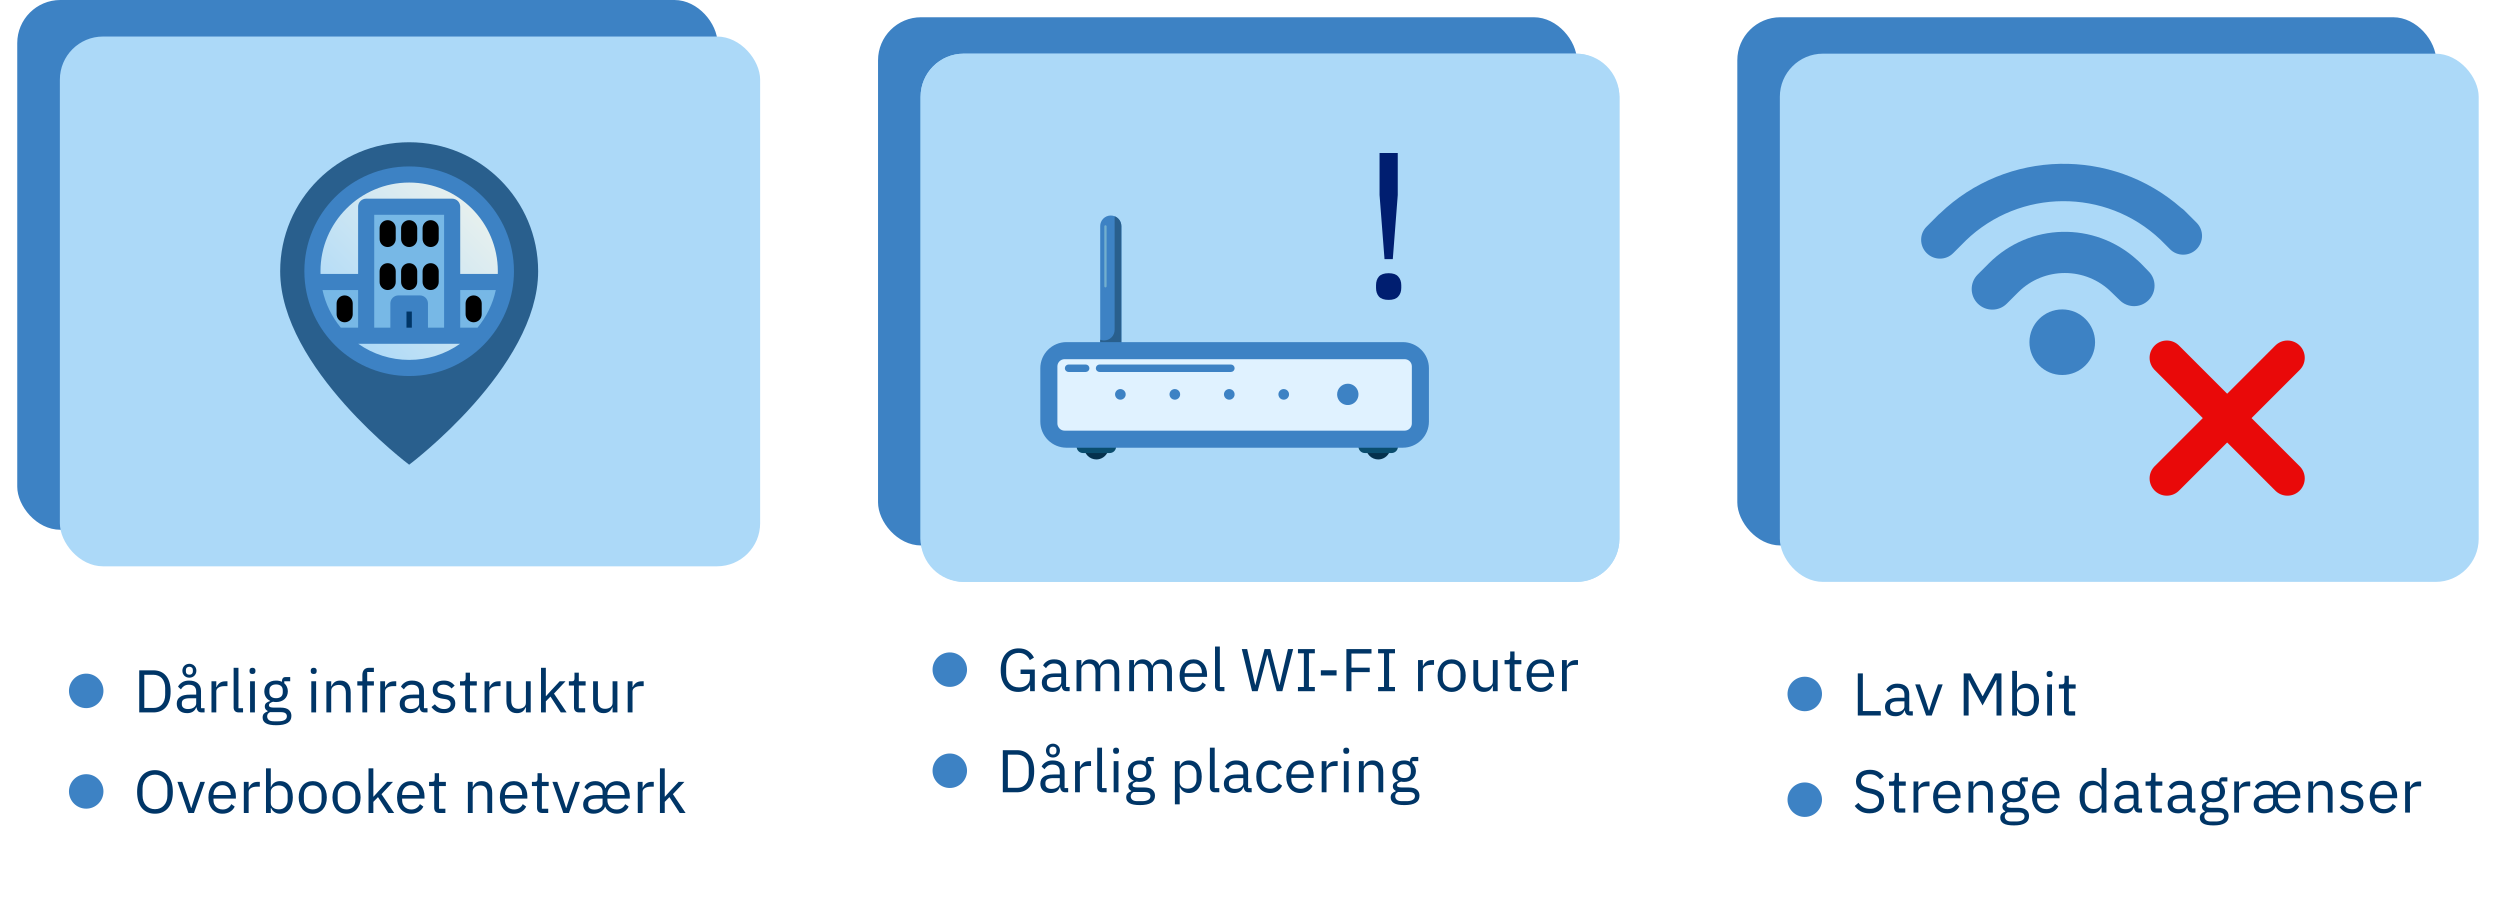 <svg width="580" height="214" viewBox="0 0 580 214" fill="none" xmlns="http://www.w3.org/2000/svg">
<g filter="url(#filter0_d_174_3435)">
<rect x="203.352" y="111" width="171" height="95" rx="10" fill="white"/>
<path d="M362.383 156.36V149.136H363.503V150.466H363.573C363.704 150.121 363.937 149.813 364.273 149.542C364.609 149.272 365.071 149.136 365.659 149.136H366.093V150.256H365.435C364.829 150.256 364.353 150.373 364.007 150.606C363.671 150.83 363.503 151.115 363.503 151.46V156.36H362.383Z" fill="#003566"/>
<path d="M357.416 156.528C356.921 156.528 356.473 156.439 356.072 156.262C355.68 156.084 355.339 155.832 355.05 155.506C354.77 155.17 354.551 154.773 354.392 154.316C354.243 153.849 354.168 153.326 354.168 152.748C354.168 152.178 354.243 151.66 354.392 151.194C354.551 150.727 354.77 150.33 355.05 150.004C355.339 149.668 355.68 149.411 356.072 149.234C356.473 149.056 356.921 148.968 357.416 148.968C357.901 148.968 358.335 149.056 358.718 149.234C359.101 149.411 359.427 149.658 359.698 149.976C359.969 150.284 360.174 150.652 360.314 151.082C360.463 151.511 360.538 151.982 360.538 152.496V153.028H355.344V153.364C355.344 153.672 355.391 153.961 355.484 154.232C355.587 154.493 355.727 154.722 355.904 154.918C356.091 155.114 356.315 155.268 356.576 155.38C356.847 155.492 357.15 155.548 357.486 155.548C357.943 155.548 358.34 155.44 358.676 155.226C359.021 155.011 359.287 154.703 359.474 154.302L360.272 154.876C360.039 155.37 359.675 155.772 359.18 156.08C358.685 156.378 358.097 156.528 357.416 156.528ZM357.416 149.906C357.108 149.906 356.828 149.962 356.576 150.074C356.324 150.176 356.105 150.326 355.918 150.522C355.741 150.718 355.601 150.951 355.498 151.222C355.395 151.483 355.344 151.772 355.344 152.09V152.188H359.334V152.034C359.334 151.39 359.157 150.876 358.802 150.494C358.457 150.102 357.995 149.906 357.416 149.906Z" fill="#003566"/>
<path d="M351.443 156.36C351.051 156.36 350.752 156.252 350.547 156.038C350.351 155.814 350.253 155.524 350.253 155.17V150.116H349.062V149.136H349.735C349.977 149.136 350.141 149.089 350.225 148.996C350.318 148.893 350.365 148.72 350.365 148.478V147.134H351.373V149.136H352.954V150.116H351.373V155.38H352.842V156.36H351.443Z" fill="#003566"/>
<path d="M346.341 155.184H346.285C346.211 155.352 346.117 155.52 346.005 155.688C345.903 155.847 345.772 155.992 345.613 156.122C345.455 156.244 345.263 156.342 345.039 156.416C344.815 156.491 344.554 156.528 344.255 156.528C343.509 156.528 342.916 156.29 342.477 155.814C342.039 155.329 341.819 154.648 341.819 153.77V149.136H342.939V153.574C342.939 154.872 343.49 155.52 344.591 155.52C344.815 155.52 345.03 155.492 345.235 155.436C345.45 155.38 345.637 155.296 345.795 155.184C345.963 155.072 346.094 154.932 346.187 154.764C346.29 154.587 346.341 154.377 346.341 154.134V149.136H347.461V156.36H346.341V155.184Z" fill="#003566"/>
<path d="M336.785 156.528C336.3 156.528 335.857 156.439 335.455 156.262C335.054 156.084 334.709 155.832 334.419 155.506C334.139 155.17 333.92 154.773 333.761 154.316C333.603 153.849 333.523 153.326 333.523 152.748C333.523 152.178 333.603 151.66 333.761 151.194C333.92 150.727 334.139 150.33 334.419 150.004C334.709 149.668 335.054 149.411 335.455 149.234C335.857 149.056 336.3 148.968 336.785 148.968C337.271 148.968 337.709 149.056 338.101 149.234C338.503 149.411 338.848 149.668 339.137 150.004C339.427 150.33 339.651 150.727 339.809 151.194C339.968 151.66 340.047 152.178 340.047 152.748C340.047 153.326 339.968 153.849 339.809 154.316C339.651 154.773 339.427 155.17 339.137 155.506C338.848 155.832 338.503 156.084 338.101 156.262C337.709 156.439 337.271 156.528 336.785 156.528ZM336.785 155.534C337.392 155.534 337.887 155.347 338.269 154.974C338.652 154.6 338.843 154.031 338.843 153.266V152.23C338.843 151.464 338.652 150.895 338.269 150.522C337.887 150.148 337.392 149.962 336.785 149.962C336.179 149.962 335.684 150.148 335.301 150.522C334.919 150.895 334.727 151.464 334.727 152.23V153.266C334.727 154.031 334.919 154.6 335.301 154.974C335.684 155.347 336.179 155.534 336.785 155.534Z" fill="#003566"/>
<path d="M328.983 156.36V149.136H330.103V150.466H330.173C330.304 150.121 330.537 149.813 330.873 149.542C331.209 149.272 331.671 149.136 332.259 149.136H332.693V150.256H332.035C331.428 150.256 330.952 150.373 330.607 150.606C330.271 150.83 330.103 151.115 330.103 151.46V156.36H328.983Z" fill="#003566"/>
<path d="M319.719 156.36V155.38H321.091V147.568H319.719V146.588H323.639V147.568H322.267V155.38H323.639V156.36H319.719Z" fill="#003566"/>
<path d="M312.361 156.36V146.588H318.185V147.624H313.537V150.9H317.779V151.936H313.537V156.36H312.361Z" fill="#003566"/>
<path d="M306.433 152.706V151.502H310.087V152.706H306.433Z" fill="#003566"/>
<path d="M301.125 156.36V155.38H302.497V147.568H301.125V146.588H305.045V147.568H303.673V155.38H305.045V156.36H301.125Z" fill="#003566"/>
<path d="M290.476 156.36L288.096 146.588H289.342L290.392 151.292L291.204 154.946H291.232L292.142 151.292L293.374 146.588H294.718L295.908 151.292L296.818 154.932H296.86L297.7 151.292L298.806 146.588H300.01L297.504 156.36H296.202L294.928 151.488L294.032 147.904H294.004L293.08 151.488L291.778 156.36H290.476Z" fill="#003566"/>
<path d="M283.073 156.36C282.681 156.36 282.383 156.253 282.177 156.038C281.981 155.814 281.883 155.534 281.883 155.198V146H283.003V155.38H284.067V156.36H283.073Z" fill="#003566"/>
<path d="M276.916 156.528C276.421 156.528 275.973 156.439 275.572 156.262C275.18 156.084 274.839 155.832 274.55 155.506C274.27 155.17 274.051 154.773 273.892 154.316C273.743 153.849 273.668 153.326 273.668 152.748C273.668 152.178 273.743 151.66 273.892 151.194C274.051 150.727 274.27 150.33 274.55 150.004C274.839 149.668 275.18 149.411 275.572 149.234C275.973 149.056 276.421 148.968 276.916 148.968C277.401 148.968 277.835 149.056 278.218 149.234C278.601 149.411 278.927 149.658 279.198 149.976C279.469 150.284 279.674 150.652 279.814 151.082C279.963 151.511 280.038 151.982 280.038 152.496V153.028H274.844V153.364C274.844 153.672 274.891 153.961 274.984 154.232C275.087 154.493 275.227 154.722 275.404 154.918C275.591 155.114 275.815 155.268 276.076 155.38C276.347 155.492 276.65 155.548 276.986 155.548C277.443 155.548 277.84 155.44 278.176 155.226C278.521 155.011 278.787 154.703 278.974 154.302L279.772 154.876C279.539 155.37 279.175 155.772 278.68 156.08C278.185 156.378 277.597 156.528 276.916 156.528ZM276.916 149.906C276.608 149.906 276.328 149.962 276.076 150.074C275.824 150.176 275.605 150.326 275.418 150.522C275.241 150.718 275.101 150.951 274.998 151.222C274.895 151.483 274.844 151.772 274.844 152.09V152.188H278.834V152.034C278.834 151.39 278.657 150.876 278.302 150.494C277.957 150.102 277.495 149.906 276.916 149.906Z" fill="#003566"/>
<path d="M261.977 156.36V149.136H263.097V150.312H263.153C263.237 150.125 263.33 149.952 263.433 149.794C263.545 149.626 263.676 149.481 263.825 149.36C263.984 149.238 264.166 149.145 264.371 149.08C264.576 149.005 264.819 148.968 265.099 148.968C265.575 148.968 266.014 149.084 266.415 149.318C266.816 149.542 267.115 149.915 267.311 150.438H267.339C267.47 150.046 267.712 149.705 268.067 149.416C268.431 149.117 268.921 148.968 269.537 148.968C270.274 148.968 270.848 149.21 271.259 149.696C271.679 150.172 271.889 150.848 271.889 151.726V156.36H270.769V151.922C270.769 151.278 270.643 150.792 270.391 150.466C270.139 150.139 269.738 149.976 269.187 149.976C268.963 149.976 268.748 150.004 268.543 150.06C268.347 150.116 268.17 150.2 268.011 150.312C267.852 150.424 267.726 150.568 267.633 150.746C267.54 150.914 267.493 151.114 267.493 151.348V156.36H266.373V151.922C266.373 151.278 266.247 150.792 265.995 150.466C265.743 150.139 265.351 149.976 264.819 149.976C264.595 149.976 264.38 150.004 264.175 150.06C263.97 150.116 263.788 150.2 263.629 150.312C263.47 150.424 263.34 150.568 263.237 150.746C263.144 150.914 263.097 151.114 263.097 151.348V156.36H261.977Z" fill="#003566"/>
<path d="M249.754 156.36V149.136H250.874V150.312H250.93C251.014 150.125 251.108 149.952 251.21 149.794C251.322 149.626 251.453 149.481 251.602 149.36C251.761 149.238 251.943 149.145 252.148 149.08C252.354 149.005 252.596 148.968 252.876 148.968C253.352 148.968 253.791 149.084 254.192 149.318C254.594 149.542 254.892 149.915 255.088 150.438H255.116C255.247 150.046 255.49 149.705 255.844 149.416C256.208 149.117 256.698 148.968 257.314 148.968C258.052 148.968 258.626 149.21 259.036 149.696C259.456 150.172 259.666 150.848 259.666 151.726V156.36H258.546V151.922C258.546 151.278 258.42 150.792 258.168 150.466C257.916 150.139 257.515 149.976 256.964 149.976C256.74 149.976 256.526 150.004 256.32 150.06C256.124 150.116 255.947 150.2 255.788 150.312C255.63 150.424 255.504 150.568 255.41 150.746C255.317 150.914 255.27 151.114 255.27 151.348V156.36H254.15V151.922C254.15 151.278 254.024 150.792 253.772 150.466C253.52 150.139 253.128 149.976 252.596 149.976C252.372 149.976 252.158 150.004 251.952 150.06C251.747 150.116 251.565 150.2 251.406 150.312C251.248 150.424 251.117 150.568 251.014 150.746C250.921 150.914 250.874 151.114 250.874 151.348V156.36H249.754Z" fill="#003566"/>
<path d="M247.526 156.36C247.106 156.36 246.803 156.248 246.616 156.024C246.439 155.8 246.327 155.52 246.28 155.184H246.21C246.051 155.632 245.79 155.968 245.426 156.192C245.062 156.416 244.628 156.528 244.124 156.528C243.359 156.528 242.761 156.332 242.332 155.94C241.912 155.548 241.702 155.016 241.702 154.344C241.702 153.662 241.949 153.14 242.444 152.776C242.948 152.412 243.727 152.23 244.782 152.23H246.21V151.516C246.21 151.002 246.07 150.61 245.79 150.34C245.51 150.069 245.081 149.934 244.502 149.934C244.063 149.934 243.695 150.032 243.396 150.228C243.107 150.424 242.864 150.685 242.668 151.012L241.996 150.382C242.192 149.99 242.505 149.658 242.934 149.388C243.363 149.108 243.905 148.968 244.558 148.968C245.435 148.968 246.117 149.182 246.602 149.612C247.087 150.041 247.33 150.638 247.33 151.404V155.38H248.156V156.36H247.526ZM244.306 155.576C244.586 155.576 244.843 155.543 245.076 155.478C245.309 155.412 245.51 155.319 245.678 155.198C245.846 155.076 245.977 154.936 246.07 154.778C246.163 154.619 246.21 154.446 246.21 154.26V153.07H244.726C244.082 153.07 243.611 153.163 243.312 153.35C243.023 153.536 242.878 153.807 242.878 154.162V154.456C242.878 154.81 243.004 155.086 243.256 155.282C243.517 155.478 243.867 155.576 244.306 155.576Z" fill="#003566"/>
<path d="M238.982 154.932H238.94C238.818 155.389 238.52 155.772 238.044 156.08C237.577 156.379 236.97 156.528 236.224 156.528C235.626 156.528 235.076 156.421 234.572 156.206C234.077 155.982 233.652 155.66 233.298 155.24C232.943 154.811 232.663 154.283 232.458 153.658C232.262 153.023 232.164 152.295 232.164 151.474C232.164 150.662 232.262 149.943 232.458 149.318C232.654 148.683 232.934 148.156 233.298 147.736C233.662 147.307 234.1 146.98 234.614 146.756C235.127 146.532 235.696 146.42 236.322 146.42C237.199 146.42 237.932 146.616 238.52 147.008C239.108 147.4 239.56 147.918 239.878 148.562L238.912 149.15C238.688 148.627 238.352 148.217 237.904 147.918C237.465 147.619 236.938 147.47 236.322 147.47C235.892 147.47 235.5 147.549 235.146 147.708C234.791 147.857 234.483 148.072 234.222 148.352C233.97 148.632 233.774 148.968 233.634 149.36C233.494 149.752 233.424 150.191 233.424 150.676V152.258C233.424 152.743 233.494 153.187 233.634 153.588C233.774 153.98 233.97 154.316 234.222 154.596C234.483 154.876 234.8 155.095 235.174 155.254C235.547 155.403 235.967 155.478 236.434 155.478C236.77 155.478 237.087 155.436 237.386 155.352C237.694 155.259 237.96 155.123 238.184 154.946C238.417 154.769 238.599 154.549 238.73 154.288C238.86 154.017 238.926 153.7 238.926 153.336V152.37H236.77V151.334H240.074V156.36H238.982V154.932Z" fill="#003566"/>
<path d="M224.352 151.36C224.352 153.569 222.561 155.36 220.352 155.36C218.142 155.36 216.352 153.569 216.352 151.36C216.352 149.151 218.142 147.36 220.352 147.36C222.561 147.36 224.352 149.151 224.352 151.36Z" fill="#3D82C4"/>
<path d="M329.317 180.61C329.317 181.357 329.023 181.903 328.435 182.248C327.856 182.603 326.983 182.78 325.817 182.78C324.687 182.78 323.875 182.626 323.381 182.318C322.886 182.01 322.639 181.571 322.639 181.002C322.639 180.61 322.741 180.302 322.947 180.078C323.152 179.863 323.432 179.705 323.787 179.602V179.448C323.357 179.243 323.143 178.907 323.143 178.44C323.143 178.076 323.259 177.801 323.493 177.614C323.726 177.418 324.025 177.273 324.389 177.18V177.124C323.959 176.919 323.623 176.625 323.381 176.242C323.147 175.859 323.031 175.416 323.031 174.912C323.031 174.548 323.096 174.212 323.227 173.904C323.357 173.596 323.539 173.335 323.773 173.12C324.015 172.896 324.3 172.723 324.627 172.602C324.963 172.481 325.336 172.42 325.747 172.42C326.26 172.42 326.717 172.513 327.119 172.7V172.574C327.119 172.294 327.184 172.065 327.315 171.888C327.445 171.701 327.66 171.608 327.959 171.608H329.037V172.588H327.665V173.05C327.926 173.274 328.127 173.545 328.267 173.862C328.416 174.17 328.491 174.52 328.491 174.912C328.491 175.276 328.425 175.612 328.295 175.92C328.164 176.228 327.977 176.494 327.735 176.718C327.501 176.933 327.217 177.101 326.881 177.222C326.545 177.343 326.171 177.404 325.761 177.404C325.527 177.404 325.294 177.381 325.061 177.334C324.818 177.399 324.599 177.497 324.403 177.628C324.207 177.749 324.109 177.922 324.109 178.146C324.109 178.361 324.211 178.505 324.417 178.58C324.622 178.655 324.888 178.692 325.215 178.692H326.755C327.651 178.692 328.299 178.865 328.701 179.21C329.111 179.546 329.317 180.013 329.317 180.61ZM328.267 180.694C328.267 180.405 328.155 180.171 327.931 179.994C327.716 179.826 327.329 179.742 326.769 179.742H324.361C323.913 179.947 323.689 180.274 323.689 180.722C323.689 181.039 323.805 181.31 324.039 181.534C324.281 181.758 324.687 181.87 325.257 181.87H326.293C326.918 181.87 327.403 181.772 327.749 181.576C328.094 181.38 328.267 181.086 328.267 180.694ZM325.761 176.508C326.237 176.508 326.615 176.396 326.895 176.172C327.175 175.939 327.315 175.584 327.315 175.108V174.716C327.315 174.24 327.175 173.89 326.895 173.666C326.615 173.433 326.237 173.316 325.761 173.316C325.285 173.316 324.907 173.433 324.627 173.666C324.347 173.89 324.207 174.24 324.207 174.716V175.108C324.207 175.584 324.347 175.939 324.627 176.172C324.907 176.396 325.285 176.508 325.761 176.508Z" fill="#003566"/>
<path d="M315.27 179.812V172.588H316.39V173.764H316.446C316.623 173.353 316.871 173.027 317.188 172.784C317.515 172.541 317.949 172.42 318.49 172.42C319.237 172.42 319.825 172.663 320.254 173.148C320.693 173.624 320.912 174.301 320.912 175.178V179.812H319.792V175.374C319.792 174.077 319.246 173.428 318.154 173.428C317.93 173.428 317.711 173.456 317.496 173.512C317.291 173.568 317.104 173.652 316.936 173.764C316.768 173.876 316.633 174.021 316.53 174.198C316.437 174.366 316.39 174.567 316.39 174.8V179.812H315.27Z" fill="#003566"/>
<path d="M312.33 170.894C312.087 170.894 311.91 170.838 311.798 170.726C311.695 170.604 311.644 170.45 311.644 170.264V170.082C311.644 169.895 311.695 169.746 311.798 169.634C311.91 169.512 312.087 169.452 312.33 169.452C312.573 169.452 312.745 169.512 312.848 169.634C312.96 169.746 313.016 169.895 313.016 170.082V170.264C313.016 170.45 312.96 170.604 312.848 170.726C312.745 170.838 312.573 170.894 312.33 170.894ZM311.77 172.588H312.89V179.812H311.77V172.588Z" fill="#003566"/>
<path d="M306.629 179.812V172.588H307.749V173.918H307.819C307.95 173.573 308.183 173.265 308.519 172.994C308.855 172.723 309.317 172.588 309.905 172.588H310.339V173.708H309.681C309.075 173.708 308.599 173.825 308.253 174.058C307.917 174.282 307.749 174.567 307.749 174.912V179.812H306.629Z" fill="#003566"/>
<path d="M301.662 179.98C301.167 179.98 300.719 179.891 300.318 179.714C299.926 179.537 299.585 179.285 299.296 178.958C299.016 178.622 298.796 178.225 298.638 177.768C298.488 177.301 298.414 176.779 298.414 176.2C298.414 175.631 298.488 175.113 298.638 174.646C298.796 174.179 299.016 173.783 299.296 173.456C299.585 173.12 299.926 172.863 300.318 172.686C300.719 172.509 301.167 172.42 301.662 172.42C302.147 172.42 302.581 172.509 302.964 172.686C303.346 172.863 303.673 173.111 303.944 173.428C304.214 173.736 304.42 174.105 304.56 174.534C304.709 174.963 304.784 175.435 304.784 175.948V176.48H299.59V176.816C299.59 177.124 299.636 177.413 299.73 177.684C299.832 177.945 299.972 178.174 300.15 178.37C300.336 178.566 300.56 178.72 300.822 178.832C301.092 178.944 301.396 179 301.732 179C302.189 179 302.586 178.893 302.922 178.678C303.267 178.463 303.533 178.155 303.72 177.754L304.518 178.328C304.284 178.823 303.92 179.224 303.426 179.532C302.931 179.831 302.343 179.98 301.662 179.98ZM301.662 173.358C301.354 173.358 301.074 173.414 300.822 173.526C300.57 173.629 300.35 173.778 300.164 173.974C299.986 174.17 299.846 174.403 299.744 174.674C299.641 174.935 299.59 175.225 299.59 175.542V175.64H303.58V175.486C303.58 174.842 303.402 174.329 303.048 173.946C302.702 173.554 302.24 173.358 301.662 173.358Z" fill="#003566"/>
<path d="M294.675 179.98C294.171 179.98 293.718 179.891 293.317 179.714C292.915 179.537 292.575 179.285 292.295 178.958C292.024 178.631 291.814 178.235 291.665 177.768C291.525 177.301 291.455 176.779 291.455 176.2C291.455 175.621 291.525 175.099 291.665 174.632C291.814 174.165 292.024 173.769 292.295 173.442C292.575 173.115 292.915 172.863 293.317 172.686C293.718 172.509 294.171 172.42 294.675 172.42C295.393 172.42 295.967 172.579 296.397 172.896C296.835 173.204 297.162 173.61 297.377 174.114L296.439 174.59C296.308 174.217 296.093 173.927 295.795 173.722C295.496 173.517 295.123 173.414 294.675 173.414C294.339 173.414 294.045 173.47 293.793 173.582C293.541 173.685 293.331 173.834 293.163 174.03C292.995 174.217 292.869 174.445 292.785 174.716C292.701 174.977 292.659 175.267 292.659 175.584V176.816C292.659 177.451 292.827 177.973 293.163 178.384C293.508 178.785 294.012 178.986 294.675 178.986C295.58 178.986 296.233 178.566 296.635 177.726L297.447 178.272C297.213 178.795 296.863 179.21 296.397 179.518C295.939 179.826 295.365 179.98 294.675 179.98Z" fill="#003566"/>
<path d="M289.758 179.812C289.338 179.812 289.035 179.7 288.848 179.476C288.671 179.252 288.559 178.972 288.512 178.636H288.442C288.283 179.084 288.022 179.42 287.658 179.644C287.294 179.868 286.86 179.98 286.356 179.98C285.591 179.98 284.993 179.784 284.564 179.392C284.144 179 283.934 178.468 283.934 177.796C283.934 177.115 284.181 176.592 284.676 176.228C285.18 175.864 285.959 175.682 287.014 175.682H288.442V174.968C288.442 174.455 288.302 174.063 288.022 173.792C287.742 173.521 287.313 173.386 286.734 173.386C286.295 173.386 285.927 173.484 285.628 173.68C285.339 173.876 285.096 174.137 284.9 174.464L284.228 173.834C284.424 173.442 284.737 173.111 285.166 172.84C285.595 172.56 286.137 172.42 286.79 172.42C287.667 172.42 288.349 172.635 288.834 173.064C289.319 173.493 289.562 174.091 289.562 174.856V178.832H290.388V179.812H289.758ZM286.538 179.028C286.818 179.028 287.075 178.995 287.308 178.93C287.541 178.865 287.742 178.771 287.91 178.65C288.078 178.529 288.209 178.389 288.302 178.23C288.395 178.071 288.442 177.899 288.442 177.712V176.522H286.958C286.314 176.522 285.843 176.615 285.544 176.802C285.255 176.989 285.11 177.259 285.11 177.614V177.908C285.11 178.263 285.236 178.538 285.488 178.734C285.749 178.93 286.099 179.028 286.538 179.028Z" fill="#003566"/>
<path d="M281.884 179.812C281.492 179.812 281.193 179.704 280.988 179.49C280.792 179.266 280.694 178.986 280.694 178.65V169.452H281.814V178.832H282.878V179.812H281.884Z" fill="#003566"/>
<path d="M272.573 172.588H273.693V173.764H273.749C273.935 173.307 274.206 172.971 274.561 172.756C274.925 172.532 275.359 172.42 275.863 172.42C276.311 172.42 276.717 172.509 277.081 172.686C277.445 172.863 277.753 173.115 278.005 173.442C278.266 173.769 278.462 174.165 278.593 174.632C278.733 175.099 278.803 175.621 278.803 176.2C278.803 176.779 278.733 177.301 278.593 177.768C278.462 178.235 278.266 178.631 278.005 178.958C277.753 179.285 277.445 179.537 277.081 179.714C276.717 179.891 276.311 179.98 275.863 179.98C274.883 179.98 274.178 179.532 273.749 178.636H273.693V182.612H272.573V172.588ZM275.555 178.972C276.189 178.972 276.689 178.776 277.053 178.384C277.417 177.983 277.599 177.46 277.599 176.816V175.584C277.599 174.94 277.417 174.422 277.053 174.03C276.689 173.629 276.189 173.428 275.555 173.428C275.303 173.428 275.06 173.465 274.827 173.54C274.603 173.605 274.407 173.699 274.239 173.82C274.071 173.941 273.935 174.091 273.833 174.268C273.739 174.436 273.693 174.618 273.693 174.814V177.502C273.693 177.735 273.739 177.945 273.833 178.132C273.935 178.309 274.071 178.463 274.239 178.594C274.407 178.715 274.603 178.809 274.827 178.874C275.06 178.939 275.303 178.972 275.555 178.972Z" fill="#003566"/>
<path d="M267.957 180.61C267.957 181.357 267.663 181.903 267.075 182.248C266.497 182.603 265.624 182.78 264.457 182.78C263.328 182.78 262.516 182.626 262.021 182.318C261.527 182.01 261.279 181.571 261.279 181.002C261.279 180.61 261.382 180.302 261.587 180.078C261.793 179.863 262.073 179.705 262.427 179.602V179.448C261.998 179.243 261.783 178.907 261.783 178.44C261.783 178.076 261.9 177.801 262.133 177.614C262.367 177.418 262.665 177.273 263.029 177.18V177.124C262.6 176.919 262.264 176.625 262.021 176.242C261.788 175.859 261.671 175.416 261.671 174.912C261.671 174.548 261.737 174.212 261.867 173.904C261.998 173.596 262.18 173.335 262.413 173.12C262.656 172.896 262.941 172.723 263.267 172.602C263.603 172.481 263.977 172.42 264.387 172.42C264.901 172.42 265.358 172.513 265.759 172.7V172.574C265.759 172.294 265.825 172.065 265.955 171.888C266.086 171.701 266.301 171.608 266.599 171.608H267.677V172.588H266.305V173.05C266.567 173.274 266.767 173.545 266.907 173.862C267.057 174.17 267.131 174.52 267.131 174.912C267.131 175.276 267.066 175.612 266.935 175.92C266.805 176.228 266.618 176.494 266.375 176.718C266.142 176.933 265.857 177.101 265.521 177.222C265.185 177.343 264.812 177.404 264.401 177.404C264.168 177.404 263.935 177.381 263.701 177.334C263.459 177.399 263.239 177.497 263.043 177.628C262.847 177.749 262.749 177.922 262.749 178.146C262.749 178.361 262.852 178.505 263.057 178.58C263.263 178.655 263.529 178.692 263.855 178.692H265.395C266.291 178.692 266.94 178.865 267.341 179.21C267.752 179.546 267.957 180.013 267.957 180.61ZM266.907 180.694C266.907 180.405 266.795 180.171 266.571 179.994C266.357 179.826 265.969 179.742 265.409 179.742H263.001C262.553 179.947 262.329 180.274 262.329 180.722C262.329 181.039 262.446 181.31 262.679 181.534C262.922 181.758 263.328 181.87 263.897 181.87H264.933C265.559 181.87 266.044 181.772 266.389 181.576C266.735 181.38 266.907 181.086 266.907 180.694ZM264.401 176.508C264.877 176.508 265.255 176.396 265.535 176.172C265.815 175.939 265.955 175.584 265.955 175.108V174.716C265.955 174.24 265.815 173.89 265.535 173.666C265.255 173.433 264.877 173.316 264.401 173.316C263.925 173.316 263.547 173.433 263.267 173.666C262.987 173.89 262.847 174.24 262.847 174.716V175.108C262.847 175.584 262.987 175.939 263.267 176.172C263.547 176.396 263.925 176.508 264.401 176.508Z" fill="#003566"/>
<path d="M258.928 170.894C258.685 170.894 258.508 170.838 258.396 170.726C258.293 170.604 258.242 170.45 258.242 170.264V170.082C258.242 169.895 258.293 169.746 258.396 169.634C258.508 169.512 258.685 169.452 258.928 169.452C259.17 169.452 259.343 169.512 259.446 169.634C259.558 169.746 259.614 169.895 259.614 170.082V170.264C259.614 170.45 259.558 170.604 259.446 170.726C259.343 170.838 259.17 170.894 258.928 170.894ZM258.368 172.588H259.488V179.812H258.368V172.588Z" fill="#003566"/>
<path d="M255.743 179.812C255.351 179.812 255.053 179.704 254.847 179.49C254.651 179.266 254.553 178.986 254.553 178.65V169.452H255.673V178.832H256.737V179.812H255.743Z" fill="#003566"/>
<path d="M249.413 179.812V172.588H250.533V173.918H250.603C250.733 173.573 250.967 173.265 251.303 172.994C251.639 172.723 252.101 172.588 252.689 172.588H253.123V173.708H252.465C251.858 173.708 251.382 173.825 251.037 174.058C250.701 174.282 250.533 174.567 250.533 174.912V179.812H249.413Z" fill="#003566"/>
<path d="M247.184 179.812C246.764 179.812 246.461 179.7 246.274 179.476C246.097 179.252 245.985 178.972 245.938 178.636H245.868C245.709 179.084 245.448 179.42 245.084 179.644C244.72 179.868 244.286 179.98 243.782 179.98C243.017 179.98 242.419 179.784 241.99 179.392C241.57 179 241.36 178.468 241.36 177.796C241.36 177.115 241.607 176.592 242.102 176.228C242.606 175.864 243.385 175.682 244.44 175.682H245.868V174.968C245.868 174.454 245.728 174.062 245.448 173.792C245.168 173.521 244.739 173.386 244.16 173.386C243.721 173.386 243.353 173.484 243.054 173.68C242.765 173.876 242.522 174.137 242.326 174.464L241.654 173.834C241.85 173.442 242.163 173.11 242.592 172.84C243.021 172.56 243.563 172.42 244.216 172.42C245.093 172.42 245.775 172.634 246.26 173.064C246.745 173.493 246.988 174.09 246.988 174.856V178.832H247.814V179.812H247.184ZM243.964 179.028C244.244 179.028 244.501 178.995 244.734 178.93C244.967 178.864 245.168 178.771 245.336 178.65C245.504 178.529 245.635 178.389 245.728 178.23C245.821 178.071 245.868 177.898 245.868 177.712V176.522H244.384C243.74 176.522 243.269 176.615 242.97 176.802C242.681 176.988 242.536 177.259 242.536 177.614V177.908C242.536 178.262 242.662 178.538 242.914 178.734C243.175 178.93 243.525 179.028 243.964 179.028ZM244.286 171.748C244.062 171.748 243.847 171.71 243.642 171.636C243.446 171.552 243.273 171.44 243.124 171.3C242.984 171.15 242.872 170.978 242.788 170.782C242.704 170.586 242.662 170.371 242.662 170.138C242.662 169.904 242.704 169.69 242.788 169.494C242.872 169.298 242.984 169.13 243.124 168.99C243.273 168.84 243.446 168.728 243.642 168.654C243.847 168.57 244.062 168.528 244.286 168.528C244.51 168.528 244.72 168.57 244.916 168.654C245.121 168.728 245.294 168.84 245.434 168.99C245.583 169.13 245.7 169.298 245.784 169.494C245.868 169.69 245.91 169.904 245.91 170.138C245.91 170.371 245.868 170.586 245.784 170.782C245.7 170.978 245.583 171.15 245.434 171.3C245.294 171.44 245.121 171.552 244.916 171.636C244.72 171.71 244.51 171.748 244.286 171.748ZM244.286 171.062C244.538 171.062 244.734 170.996 244.874 170.866C245.023 170.726 245.098 170.534 245.098 170.292V169.984C245.098 169.741 245.023 169.554 244.874 169.424C244.734 169.284 244.538 169.214 244.286 169.214C244.034 169.214 243.833 169.284 243.684 169.424C243.544 169.554 243.474 169.741 243.474 169.984V170.292C243.474 170.534 243.544 170.726 243.684 170.866C243.833 170.996 244.034 171.062 244.286 171.062Z" fill="#003566"/>
<path d="M232.653 170.04H235.929C236.536 170.04 237.087 170.143 237.581 170.348C238.076 170.553 238.496 170.861 238.841 171.272C239.196 171.673 239.467 172.182 239.653 172.798C239.84 173.405 239.933 174.114 239.933 174.926C239.933 175.738 239.84 176.452 239.653 177.068C239.467 177.675 239.196 178.183 238.841 178.594C238.496 178.995 238.076 179.299 237.581 179.504C237.087 179.709 236.536 179.812 235.929 179.812H232.653V170.04ZM235.929 178.776C236.331 178.776 236.699 178.711 237.035 178.58C237.371 178.44 237.661 178.239 237.903 177.978C238.146 177.717 238.333 177.399 238.463 177.026C238.603 176.643 238.673 176.209 238.673 175.724V174.128C238.673 173.643 238.603 173.213 238.463 172.84C238.333 172.457 238.146 172.135 237.903 171.874C237.661 171.613 237.371 171.417 237.035 171.286C236.699 171.146 236.331 171.076 235.929 171.076H233.829V178.776H235.929Z" fill="#003566"/>
<path d="M224.352 174.812C224.352 177.021 222.561 178.812 220.352 178.812C218.142 178.812 216.352 177.021 216.352 174.812C216.352 172.603 218.142 170.812 220.352 170.812C222.561 170.812 224.352 172.603 224.352 174.812Z" fill="#3D82C4"/>
<rect x="203.703" width="162.131" height="122.549" rx="10" fill="#3D82C4"/>
<rect x="213.572" y="8.451" width="162.131" height="122.549" rx="10" fill="#ACD9F8"/>
<path d="M213.572 18.451C213.572 12.928 218.049 8.451 223.572 8.451H365.703C371.226 8.451 375.703 12.928 375.703 18.451V121C375.703 126.523 371.226 131 365.703 131H223.572C218.049 131 213.572 126.523 213.572 121V18.451Z" fill="#ACD9F8"/>
<g filter="url(#filter1_d_174_3435)">
<path d="M319.746 98.592C320.309 98.592 320.86 98.425 321.328 98.112C321.797 97.8 322.162 97.355 322.377 96.835C322.593 96.316 322.649 95.743 322.539 95.192C322.429 94.64 322.158 94.133 321.76 93.735C321.362 93.337 320.854 93.066 320.302 92.956C319.749 92.846 319.177 92.903 318.656 93.118C318.136 93.333 317.691 93.698 317.378 94.166C317.065 94.634 316.898 95.184 316.898 95.747C316.901 96.5 317.202 97.223 317.735 97.756C318.269 98.289 318.992 98.589 319.746 98.592Z" fill="#05314D"/>
<path d="M316.65 97.108H322.843C323.237 97.108 323.615 96.951 323.894 96.673C324.172 96.394 324.329 96.017 324.329 95.623C324.329 95.229 324.172 94.852 323.894 94.573C323.615 94.295 323.237 94.138 322.843 94.138H316.65C316.256 94.138 315.878 94.295 315.599 94.573C315.321 94.852 315.164 95.229 315.164 95.623C315.164 96.017 315.321 96.394 315.599 96.673C315.878 96.951 316.256 97.108 316.65 97.108Z" fill="#0A4D6E"/>
<path d="M254.356 98.592C254.919 98.592 255.47 98.425 255.938 98.112C256.406 97.8 256.771 97.355 256.987 96.835C257.202 96.316 257.259 95.743 257.149 95.192C257.039 94.64 256.768 94.133 256.37 93.735C255.971 93.337 255.464 93.066 254.912 92.956C254.359 92.846 253.787 92.903 253.266 93.118C252.746 93.333 252.301 93.698 251.988 94.166C251.675 94.634 251.508 95.184 251.508 95.747C251.511 96.5 251.812 97.223 252.345 97.756C252.879 98.289 253.602 98.589 254.356 98.592Z" fill="#05314D"/>
<path d="M251.26 97.108H257.452C257.846 97.108 258.224 96.951 258.503 96.673C258.781 96.394 258.938 96.017 258.938 95.623C258.938 95.229 258.781 94.852 258.503 94.573C258.224 94.295 257.846 94.138 257.452 94.138H251.26C250.865 94.138 250.487 94.295 250.209 94.573C249.93 94.852 249.773 95.229 249.773 95.623C249.773 96.017 249.93 96.394 250.209 96.673C250.487 96.951 250.865 97.108 251.26 97.108Z" fill="#0A4D6E"/>
<path d="M257.699 85.477C258.35 85.475 258.973 85.216 259.433 84.756C259.893 84.297 260.152 83.674 260.154 83.024V44.453C260.154 43.802 259.895 43.178 259.435 42.718C258.975 42.258 258.35 42 257.699 42C257.048 42 256.424 42.258 255.964 42.718C255.503 43.178 255.245 43.802 255.245 44.453V83.026C255.247 83.676 255.506 84.298 255.966 84.758C256.426 85.218 257.049 85.477 257.699 85.478" fill="#3D82C4"/>
<path d="M256.137 70.985C256.787 70.983 257.41 70.724 257.87 70.264C258.33 69.805 258.59 69.182 258.591 68.532V42.171C259.051 42.352 259.445 42.665 259.724 43.072C260.002 43.479 260.152 43.96 260.154 44.453V83.026C260.154 83.676 259.895 84.3 259.435 84.76C258.974 85.22 258.35 85.478 257.699 85.478C257.048 85.478 256.423 85.22 255.963 84.76C255.503 84.3 255.244 83.676 255.244 83.026V70.814C255.528 70.926 255.831 70.984 256.137 70.985Z" fill="#295F8D"/>
<path d="M247.409 95.87H325.454C327.06 95.865 328.598 95.225 329.733 94.091C330.868 92.957 331.508 91.421 331.512 89.817V77.422C331.508 75.818 330.868 74.281 329.733 73.147C328.598 72.013 327.06 71.374 325.454 71.369H247.409C245.804 71.374 244.266 72.013 243.131 73.147C241.996 74.281 241.356 75.818 241.352 77.422V89.817C241.356 91.421 241.996 92.957 243.131 94.091C244.266 95.225 245.804 95.865 247.409 95.87Z" fill="#3D82C4"/>
<path d="M246.988 75.329H325.875C326.319 75.329 326.745 75.505 327.059 75.819C327.372 76.132 327.549 76.558 327.549 77.001V90.238C327.549 90.681 327.372 91.106 327.059 91.42C326.745 91.734 326.319 91.91 325.875 91.91H246.988C246.544 91.91 246.119 91.734 245.805 91.42C245.491 91.107 245.315 90.682 245.314 90.238V77.001C245.314 76.558 245.491 76.132 245.805 75.819C246.119 75.505 246.544 75.329 246.988 75.329Z" fill="#E0F2FF"/>
<path d="M310.211 83.496C310.211 83.986 310.356 84.464 310.628 84.871C310.9 85.278 311.287 85.596 311.74 85.783C312.193 85.97 312.691 86.019 313.171 85.924C313.652 85.828 314.093 85.593 314.44 85.246C314.786 84.9 315.022 84.459 315.118 83.979C315.213 83.499 315.164 83.001 314.977 82.549C314.789 82.097 314.471 81.71 314.064 81.438C313.657 81.166 313.178 81.021 312.688 81.022C312.031 81.022 311.401 81.282 310.936 81.746C310.472 82.21 310.211 82.84 310.211 83.496Z" fill="#3D82C4"/>
<path d="M296.588 83.496C296.588 83.741 296.661 83.98 296.797 84.184C296.933 84.387 297.126 84.546 297.353 84.639C297.579 84.733 297.828 84.757 298.068 84.71C298.308 84.662 298.529 84.544 298.702 84.371C298.875 84.198 298.993 83.978 299.041 83.737C299.089 83.498 299.064 83.249 298.97 83.023C298.877 82.797 298.718 82.603 298.514 82.468C298.311 82.332 298.072 82.259 297.827 82.259C297.664 82.259 297.503 82.291 297.353 82.353C297.202 82.415 297.066 82.506 296.951 82.621C296.836 82.736 296.744 82.873 296.682 83.023C296.62 83.173 296.588 83.334 296.588 83.496Z" fill="#3D82C4"/>
<path d="M283.955 83.496C283.955 83.741 284.028 83.981 284.164 84.184C284.3 84.388 284.493 84.546 284.72 84.64C284.946 84.734 285.195 84.758 285.435 84.71C285.676 84.663 285.897 84.545 286.07 84.372C286.243 84.198 286.361 83.978 286.409 83.738C286.457 83.498 286.432 83.249 286.338 83.023C286.245 82.797 286.086 82.603 285.882 82.467C285.678 82.331 285.439 82.259 285.194 82.259C284.865 82.259 284.55 82.389 284.318 82.621C284.086 82.853 283.955 83.168 283.955 83.496Z" fill="#3D82C4"/>
<path d="M271.323 83.496C271.323 83.741 271.396 83.98 271.532 84.184C271.668 84.387 271.861 84.546 272.087 84.639C272.314 84.733 272.563 84.757 272.803 84.71C273.043 84.662 273.264 84.544 273.437 84.371C273.61 84.198 273.728 83.978 273.776 83.737C273.823 83.498 273.799 83.249 273.705 83.023C273.612 82.797 273.453 82.603 273.249 82.468C273.046 82.332 272.806 82.259 272.562 82.259C272.399 82.259 272.238 82.291 272.087 82.353C271.937 82.415 271.8 82.506 271.685 82.621C271.57 82.736 271.479 82.873 271.417 83.023C271.355 83.173 271.323 83.334 271.323 83.496Z" fill="#3D82C4"/>
<path d="M258.69 83.496C258.69 83.741 258.763 83.98 258.899 84.184C259.035 84.387 259.228 84.546 259.455 84.639C259.681 84.733 259.93 84.757 260.17 84.71C260.41 84.662 260.631 84.544 260.804 84.371C260.977 84.198 261.095 83.978 261.143 83.737C261.191 83.498 261.166 83.249 261.072 83.023C260.979 82.797 260.82 82.603 260.617 82.468C260.413 82.332 260.174 82.259 259.929 82.259C259.766 82.259 259.605 82.291 259.455 82.353C259.304 82.415 259.168 82.506 259.053 82.621C258.938 82.736 258.846 82.873 258.784 83.023C258.722 83.173 258.69 83.334 258.69 83.496Z" fill="#3D82C4"/>
<path d="M255.099 78.299H285.566C285.796 78.299 286.016 78.208 286.179 78.046C286.341 77.883 286.433 77.663 286.433 77.433C286.433 77.203 286.341 76.983 286.179 76.821C286.016 76.658 285.796 76.567 285.566 76.567H255.099C254.869 76.567 254.649 76.658 254.486 76.821C254.324 76.983 254.232 77.203 254.232 77.433C254.232 77.663 254.324 77.883 254.486 78.046C254.649 78.208 254.869 78.299 255.099 78.299Z" fill="#3D82C4"/>
<path d="M247.913 78.299H251.876C252.106 78.299 252.326 78.208 252.489 78.046C252.652 77.883 252.743 77.663 252.743 77.433C252.743 77.203 252.652 76.983 252.489 76.821C252.326 76.658 252.106 76.567 251.876 76.567H247.913C247.683 76.567 247.462 76.658 247.3 76.821C247.137 76.983 247.046 77.203 247.046 77.433C247.046 77.663 247.137 77.883 247.3 78.046C247.462 78.208 247.683 78.299 247.913 78.299Z" fill="#3D82C4"/>
<path d="M256.465 58.679C256.536 58.679 256.603 58.651 256.653 58.601C256.703 58.551 256.731 58.484 256.731 58.413V44.523C256.731 44.453 256.703 44.385 256.653 44.336C256.603 44.286 256.536 44.258 256.465 44.258C256.395 44.258 256.327 44.286 256.277 44.336C256.227 44.385 256.199 44.453 256.199 44.523V58.413C256.199 58.484 256.227 58.551 256.277 58.601C256.327 58.651 256.394 58.679 256.465 58.679" fill="#72AFCE"/>
</g>
<path d="M321.208 56.12L320.056 41.24V31.496H324.28V41.24L323.128 56.12H321.208ZM322.168 65.576C321.144 65.576 320.392 65.32 319.912 64.808C319.464 64.296 319.24 63.624 319.24 62.792V62.168C319.24 61.336 319.464 60.664 319.912 60.152C320.392 59.64 321.144 59.384 322.168 59.384C323.192 59.384 323.928 59.64 324.376 60.152C324.856 60.664 325.096 61.336 325.096 62.168V62.792C325.096 63.624 324.856 64.296 324.376 64.808C323.928 65.32 323.192 65.576 322.168 65.576Z" fill="#001E70"/>
</g>
<g filter="url(#filter2_d_174_3435)">
<rect x="402.703" y="111" width="171" height="95" rx="10" fill="white"/>
<path d="M480.04 162C479.648 162 479.349 161.893 479.144 161.678C478.948 161.454 478.85 161.165 478.85 160.81V155.756H477.66V154.776H478.332C478.574 154.776 478.738 154.729 478.822 154.636C478.915 154.533 478.962 154.361 478.962 154.118V152.774H479.97V154.776H481.552V155.756H479.97V161.02H481.44V162H480.04Z" fill="#003566"/>
<path d="M475.504 153.082C475.261 153.082 475.084 153.026 474.972 152.914C474.869 152.793 474.818 152.639 474.818 152.452V152.27C474.818 152.083 474.869 151.934 474.972 151.822C475.084 151.701 475.261 151.64 475.504 151.64C475.747 151.64 475.919 151.701 476.022 151.822C476.134 151.934 476.19 152.083 476.19 152.27V152.452C476.19 152.639 476.134 152.793 476.022 152.914C475.919 153.026 475.747 153.082 475.504 153.082ZM474.944 154.776H476.064V162H474.944V154.776Z" fill="#003566"/>
<path d="M466.823 151.64H467.943V155.952H467.999C468.185 155.495 468.456 155.159 468.811 154.944C469.175 154.72 469.609 154.608 470.113 154.608C470.561 154.608 470.967 154.697 471.331 154.874C471.695 155.051 472.003 155.303 472.255 155.63C472.516 155.957 472.712 156.353 472.843 156.82C472.983 157.287 473.053 157.809 473.053 158.388C473.053 158.967 472.983 159.489 472.843 159.956C472.712 160.423 472.516 160.819 472.255 161.146C472.003 161.473 471.695 161.725 471.331 161.902C470.967 162.079 470.561 162.168 470.113 162.168C469.133 162.168 468.428 161.72 467.999 160.824H467.943V162H466.823V151.64ZM469.805 161.16C470.439 161.16 470.939 160.964 471.303 160.572C471.667 160.171 471.849 159.648 471.849 159.004V157.772C471.849 157.128 471.667 156.61 471.303 156.218C470.939 155.817 470.439 155.616 469.805 155.616C469.553 155.616 469.31 155.653 469.077 155.728C468.853 155.793 468.657 155.887 468.489 156.008C468.321 156.129 468.185 156.279 468.083 156.456C467.989 156.624 467.943 156.806 467.943 157.002V159.69C467.943 159.923 467.989 160.133 468.083 160.32C468.185 160.497 468.321 160.651 468.489 160.782C468.657 160.903 468.853 160.997 469.077 161.062C469.31 161.127 469.553 161.16 469.805 161.16Z" fill="#003566"/>
<path d="M463.189 153.768H463.119L462.293 155.406L459.955 159.662L457.617 155.406L456.791 153.768H456.721V162H455.573V152.228H457.141L459.941 157.492H460.011L462.825 152.228H464.337V162H463.189V153.768Z" fill="#003566"/>
<path d="M446.858 162L444.324 154.776H445.444L446.704 158.36L447.488 160.824H447.558L448.342 158.36L449.63 154.776H450.708L448.16 162H446.858Z" fill="#003566"/>
<path d="M443.143 162C442.723 162 442.42 161.888 442.233 161.664C442.056 161.44 441.944 161.16 441.897 160.824H441.827C441.668 161.272 441.407 161.608 441.043 161.832C440.679 162.056 440.245 162.168 439.741 162.168C438.976 162.168 438.378 161.972 437.949 161.58C437.529 161.188 437.319 160.656 437.319 159.984C437.319 159.303 437.566 158.78 438.061 158.416C438.565 158.052 439.344 157.87 440.399 157.87H441.827V157.156C441.827 156.643 441.687 156.251 441.407 155.98C441.127 155.709 440.698 155.574 440.119 155.574C439.68 155.574 439.312 155.672 439.013 155.868C438.724 156.064 438.481 156.325 438.285 156.652L437.613 156.022C437.809 155.63 438.122 155.299 438.551 155.028C438.98 154.748 439.522 154.608 440.175 154.608C441.052 154.608 441.734 154.823 442.219 155.252C442.704 155.681 442.947 156.279 442.947 157.044V161.02H443.773V162H443.143ZM439.923 161.216C440.203 161.216 440.46 161.183 440.693 161.118C440.926 161.053 441.127 160.959 441.295 160.838C441.463 160.717 441.594 160.577 441.687 160.418C441.78 160.259 441.827 160.087 441.827 159.9V158.71H440.343C439.699 158.71 439.228 158.803 438.929 158.99C438.64 159.177 438.495 159.447 438.495 159.802V160.096C438.495 160.451 438.621 160.726 438.873 160.922C439.134 161.118 439.484 161.216 439.923 161.216Z" fill="#003566"/>
<path d="M431.005 162V152.228H432.181V160.964H436.339V162H431.005Z" fill="#003566"/>
<path d="M422.703 157C422.703 159.209 420.912 161 418.703 161C416.494 161 414.703 159.209 414.703 157C414.703 154.791 416.494 153 418.703 153C420.912 153 422.703 154.791 422.703 157Z" fill="#3D82C4"/>
<path d="M557.987 184.528V177.304H559.107V178.634H559.177C559.307 178.289 559.541 177.981 559.877 177.71C560.213 177.44 560.675 177.304 561.263 177.304H561.697V178.424H561.039C560.432 178.424 559.956 178.541 559.611 178.774C559.275 178.998 559.107 179.283 559.107 179.628V184.528H557.987Z" fill="#003566"/>
<path d="M553.019 184.696C552.524 184.696 552.076 184.607 551.675 184.43C551.283 184.252 550.942 184 550.653 183.674C550.373 183.338 550.154 182.941 549.995 182.484C549.846 182.017 549.771 181.494 549.771 180.916C549.771 180.346 549.846 179.828 549.995 179.362C550.154 178.895 550.373 178.498 550.653 178.172C550.942 177.836 551.283 177.579 551.675 177.402C552.076 177.224 552.524 177.136 553.019 177.136C553.504 177.136 553.938 177.224 554.321 177.402C554.704 177.579 555.03 177.826 555.301 178.144C555.572 178.452 555.777 178.82 555.917 179.25C556.066 179.679 556.141 180.15 556.141 180.664V181.196H550.947V181.532C550.947 181.84 550.994 182.129 551.087 182.4C551.19 182.661 551.33 182.89 551.507 183.086C551.694 183.282 551.918 183.436 552.179 183.548C552.45 183.66 552.753 183.716 553.089 183.716C553.546 183.716 553.943 183.608 554.279 183.394C554.624 183.179 554.89 182.871 555.077 182.47L555.875 183.044C555.642 183.538 555.278 183.94 554.783 184.248C554.288 184.546 553.7 184.696 553.019 184.696ZM553.019 178.074C552.711 178.074 552.431 178.13 552.179 178.242C551.927 178.344 551.708 178.494 551.521 178.69C551.344 178.886 551.204 179.119 551.101 179.39C550.998 179.651 550.947 179.94 550.947 180.258V180.356H554.937V180.202C554.937 179.558 554.76 179.044 554.405 178.662C554.06 178.27 553.598 178.074 553.019 178.074Z" fill="#003566"/>
<path d="M545.651 184.696C544.979 184.696 544.414 184.57 543.957 184.318C543.509 184.056 543.122 183.711 542.795 183.282L543.593 182.638C543.873 182.992 544.186 183.268 544.531 183.464C544.876 183.65 545.278 183.744 545.735 183.744C546.211 183.744 546.58 183.641 546.841 183.436C547.112 183.23 547.247 182.941 547.247 182.568C547.247 182.288 547.154 182.05 546.967 181.854C546.79 181.648 546.463 181.508 545.987 181.434L545.413 181.35C545.077 181.303 544.769 181.233 544.489 181.14C544.209 181.037 543.962 180.906 543.747 180.748C543.542 180.58 543.378 180.374 543.257 180.132C543.145 179.889 543.089 179.6 543.089 179.264C543.089 178.909 543.154 178.601 543.285 178.34C543.416 178.069 543.593 177.845 543.817 177.668C544.05 177.49 544.326 177.36 544.643 177.276C544.96 177.182 545.301 177.136 545.665 177.136C546.253 177.136 546.743 177.238 547.135 177.444C547.536 177.649 547.886 177.934 548.185 178.298L547.443 178.97C547.284 178.746 547.051 178.545 546.743 178.368C546.435 178.181 546.048 178.088 545.581 178.088C545.114 178.088 544.76 178.19 544.517 178.396C544.284 178.592 544.167 178.862 544.167 179.208C544.167 179.562 544.284 179.819 544.517 179.978C544.76 180.136 545.105 180.253 545.553 180.328L546.113 180.412C546.916 180.533 547.485 180.766 547.821 181.112C548.157 181.448 548.325 181.891 548.325 182.442C548.325 183.142 548.087 183.692 547.611 184.094C547.135 184.495 546.482 184.696 545.651 184.696Z" fill="#003566"/>
<path d="M535.524 184.528V177.304H536.644V178.48H536.7C536.877 178.069 537.125 177.742 537.442 177.5C537.769 177.257 538.203 177.136 538.744 177.136C539.491 177.136 540.079 177.378 540.508 177.864C540.947 178.34 541.166 179.016 541.166 179.894V184.528H540.046V180.09C540.046 178.792 539.5 178.144 538.408 178.144C538.184 178.144 537.965 178.172 537.75 178.228C537.545 178.284 537.358 178.368 537.19 178.48C537.022 178.592 536.887 178.736 536.784 178.914C536.691 179.082 536.644 179.282 536.644 179.516V184.528H535.524Z" fill="#003566"/>
<path d="M525.874 181.196C525.23 181.214 524.759 181.322 524.46 181.518C524.171 181.704 524.026 181.975 524.026 182.33V182.624C524.026 182.978 524.152 183.254 524.404 183.45C524.665 183.646 525.02 183.744 525.468 183.744C525.739 183.744 525.986 183.711 526.21 183.646C526.443 183.58 526.644 183.487 526.812 183.366C526.98 183.244 527.111 183.104 527.204 182.946C527.307 182.787 527.358 182.614 527.358 182.428V181.196H525.874ZM532.468 180.356V180.202C532.468 179.558 532.291 179.044 531.936 178.662C531.591 178.27 531.129 178.074 530.55 178.074C530.242 178.074 529.962 178.13 529.71 178.242C529.458 178.344 529.239 178.494 529.052 178.69C528.875 178.886 528.735 179.119 528.632 179.39C528.529 179.651 528.478 179.94 528.478 180.258V180.356H532.468ZM530.62 183.716C531.544 183.716 532.207 183.305 532.608 182.484L533.406 183.044C533.173 183.548 532.813 183.949 532.328 184.248C531.852 184.546 531.301 184.696 530.676 184.696C530.293 184.696 529.943 184.64 529.626 184.528C529.318 184.425 529.047 184.294 528.814 184.136C528.59 183.968 528.408 183.79 528.268 183.604C528.128 183.408 528.039 183.23 528.002 183.072H527.918C527.89 183.23 527.806 183.403 527.666 183.59C527.535 183.776 527.358 183.954 527.134 184.122C526.91 184.28 526.639 184.416 526.322 184.528C526.005 184.64 525.645 184.696 525.244 184.696C524.516 184.696 523.933 184.504 523.494 184.122C523.065 183.73 522.85 183.202 522.85 182.54C522.85 181.84 523.107 181.303 523.62 180.93C524.133 180.547 524.903 180.356 525.93 180.356H527.358V179.684C527.358 179.17 527.218 178.778 526.938 178.508C526.658 178.237 526.243 178.102 525.692 178.102C525.225 178.102 524.847 178.195 524.558 178.382C524.269 178.568 524.021 178.83 523.816 179.166L523.144 178.55C523.331 178.167 523.639 177.836 524.068 177.556C524.507 177.276 525.057 177.136 525.72 177.136C526.131 177.136 526.471 177.196 526.742 177.318C527.022 177.43 527.246 177.57 527.414 177.738C527.591 177.896 527.722 178.069 527.806 178.256C527.89 178.442 527.951 178.606 527.988 178.746H528.072C528.109 178.587 528.198 178.414 528.338 178.228C528.478 178.041 528.66 177.868 528.884 177.71C529.108 177.542 529.369 177.406 529.668 177.304C529.976 177.192 530.312 177.136 530.676 177.136C531.133 177.136 531.544 177.224 531.908 177.402C532.281 177.579 532.599 177.826 532.86 178.144C533.121 178.452 533.322 178.82 533.462 179.25C533.602 179.679 533.672 180.15 533.672 180.664V181.196H528.478V181.532C528.478 181.84 528.525 182.129 528.618 182.4C528.721 182.661 528.861 182.89 529.038 183.086C529.225 183.282 529.449 183.436 529.71 183.548C529.981 183.66 530.284 183.716 530.62 183.716Z" fill="#003566"/>
<path d="M518.338 184.528V177.304H519.458V178.634H519.528C519.659 178.289 519.892 177.981 520.228 177.71C520.564 177.44 521.026 177.304 521.614 177.304H522.048V178.424H521.39C520.784 178.424 520.308 178.541 519.962 178.774C519.626 178.998 519.458 179.283 519.458 179.628V184.528H518.338Z" fill="#003566"/>
<path d="M517.032 185.326C517.032 186.072 516.738 186.618 516.15 186.964C515.571 187.318 514.699 187.496 513.532 187.496C512.403 187.496 511.591 187.342 511.096 187.034C510.601 186.726 510.354 186.287 510.354 185.718C510.354 185.326 510.457 185.018 510.662 184.794C510.867 184.579 511.147 184.42 511.502 184.318V184.164C511.073 183.958 510.858 183.622 510.858 183.156C510.858 182.792 510.975 182.516 511.208 182.33C511.441 182.134 511.74 181.989 512.104 181.896V181.84C511.675 181.634 511.339 181.34 511.096 180.958C510.863 180.575 510.746 180.132 510.746 179.628C510.746 179.264 510.811 178.928 510.942 178.62C511.073 178.312 511.255 178.05 511.488 177.836C511.731 177.612 512.015 177.439 512.342 177.318C512.678 177.196 513.051 177.136 513.462 177.136C513.975 177.136 514.433 177.229 514.834 177.416V177.29C514.834 177.01 514.899 176.781 515.03 176.604C515.161 176.417 515.375 176.324 515.674 176.324H516.752V177.304H515.38V177.766C515.641 177.99 515.842 178.26 515.982 178.578C516.131 178.886 516.206 179.236 516.206 179.628C516.206 179.992 516.141 180.328 516.01 180.636C515.879 180.944 515.693 181.21 515.45 181.434C515.217 181.648 514.932 181.816 514.596 181.938C514.26 182.059 513.887 182.12 513.476 182.12C513.243 182.12 513.009 182.096 512.776 182.05C512.533 182.115 512.314 182.213 512.118 182.344C511.922 182.465 511.824 182.638 511.824 182.862C511.824 183.076 511.927 183.221 512.132 183.296C512.337 183.37 512.603 183.408 512.93 183.408H514.47C515.366 183.408 516.015 183.58 516.416 183.926C516.827 184.262 517.032 184.728 517.032 185.326ZM515.982 185.41C515.982 185.12 515.87 184.887 515.646 184.71C515.431 184.542 515.044 184.458 514.484 184.458H512.076C511.628 184.663 511.404 184.99 511.404 185.438C511.404 185.755 511.521 186.026 511.754 186.25C511.997 186.474 512.403 186.586 512.972 186.586H514.008C514.633 186.586 515.119 186.488 515.464 186.292C515.809 186.096 515.982 185.802 515.982 185.41ZM513.476 181.224C513.952 181.224 514.33 181.112 514.61 180.888C514.89 180.654 515.03 180.3 515.03 179.824V179.432C515.03 178.956 514.89 178.606 514.61 178.382C514.33 178.148 513.952 178.032 513.476 178.032C513 178.032 512.622 178.148 512.342 178.382C512.062 178.606 511.922 178.956 511.922 179.432V179.824C511.922 180.3 512.062 180.654 512.342 180.888C512.622 181.112 513 181.224 513.476 181.224Z" fill="#003566"/>
<path d="M508.713 184.528C508.293 184.528 507.99 184.416 507.803 184.192C507.626 183.968 507.514 183.688 507.467 183.352H507.397C507.238 183.8 506.977 184.136 506.613 184.36C506.249 184.584 505.815 184.696 505.311 184.696C504.546 184.696 503.948 184.5 503.519 184.108C503.099 183.716 502.889 183.184 502.889 182.512C502.889 181.83 503.136 181.308 503.631 180.944C504.135 180.58 504.914 180.398 505.969 180.398H507.397V179.684C507.397 179.17 507.257 178.778 506.977 178.508C506.697 178.237 506.268 178.102 505.689 178.102C505.25 178.102 504.882 178.2 504.583 178.396C504.294 178.592 504.051 178.853 503.855 179.18L503.183 178.55C503.379 178.158 503.692 177.826 504.121 177.556C504.55 177.276 505.092 177.136 505.745 177.136C506.622 177.136 507.304 177.35 507.789 177.78C508.274 178.209 508.517 178.806 508.517 179.572V183.548H509.343V184.528H508.713ZM505.493 183.744C505.773 183.744 506.03 183.711 506.263 183.646C506.496 183.58 506.697 183.487 506.865 183.366C507.033 183.244 507.164 183.104 507.257 182.946C507.35 182.787 507.397 182.614 507.397 182.428V181.238H505.913C505.269 181.238 504.798 181.331 504.499 181.518C504.21 181.704 504.065 181.975 504.065 182.33V182.624C504.065 182.978 504.191 183.254 504.443 183.45C504.704 183.646 505.054 183.744 505.493 183.744Z" fill="#003566"/>
<path d="M500.151 184.528C499.759 184.528 499.46 184.42 499.255 184.206C499.059 183.982 498.961 183.692 498.961 183.338V178.284H497.771V177.304H498.443C498.686 177.304 498.849 177.257 498.933 177.164C499.026 177.061 499.073 176.888 499.073 176.646V175.302H500.081V177.304H501.663V178.284H500.081V183.548H501.551V184.528H500.151Z" fill="#003566"/>
<path d="M496.326 184.528C495.906 184.528 495.603 184.416 495.416 184.192C495.239 183.968 495.127 183.688 495.08 183.352H495.01C494.852 183.8 494.59 184.136 494.226 184.36C493.862 184.584 493.428 184.696 492.924 184.696C492.159 184.696 491.562 184.5 491.132 184.108C490.712 183.716 490.502 183.184 490.502 182.512C490.502 181.83 490.75 181.308 491.244 180.944C491.748 180.58 492.528 180.398 493.582 180.398H495.01V179.684C495.01 179.17 494.87 178.778 494.59 178.508C494.31 178.237 493.881 178.102 493.302 178.102C492.864 178.102 492.495 178.2 492.196 178.396C491.907 178.592 491.664 178.853 491.468 179.18L490.796 178.55C490.992 178.158 491.305 177.826 491.734 177.556C492.164 177.276 492.705 177.136 493.358 177.136C494.236 177.136 494.917 177.35 495.402 177.78C495.888 178.209 496.13 178.806 496.13 179.572V183.548H496.956V184.528H496.326ZM493.106 183.744C493.386 183.744 493.643 183.711 493.876 183.646C494.11 183.58 494.31 183.487 494.478 183.366C494.646 183.244 494.777 183.104 494.87 182.946C494.964 182.787 495.01 182.614 495.01 182.428V181.238H493.526C492.882 181.238 492.411 181.331 492.112 181.518C491.823 181.704 491.678 181.975 491.678 182.33V182.624C491.678 182.978 491.804 183.254 492.056 183.45C492.318 183.646 492.668 183.744 493.106 183.744Z" fill="#003566"/>
<path d="M487.575 183.352H487.519C487.081 184.248 486.376 184.696 485.405 184.696C484.957 184.696 484.551 184.607 484.187 184.43C483.823 184.253 483.511 184.001 483.249 183.674C482.997 183.347 482.801 182.951 482.661 182.484C482.531 182.017 482.465 181.495 482.465 180.916C482.465 180.337 482.531 179.815 482.661 179.348C482.801 178.881 482.997 178.485 483.249 178.158C483.511 177.831 483.823 177.579 484.187 177.402C484.551 177.225 484.957 177.136 485.405 177.136C485.909 177.136 486.339 177.248 486.693 177.472C487.057 177.687 487.333 178.023 487.519 178.48H487.575V174.168H488.695V184.528H487.575V183.352ZM485.713 183.688C485.965 183.688 486.203 183.655 486.427 183.59C486.661 183.525 486.861 183.431 487.029 183.31C487.197 183.179 487.328 183.025 487.421 182.848C487.524 182.661 487.575 182.451 487.575 182.218V179.53C487.575 179.334 487.524 179.152 487.421 178.984C487.328 178.807 487.197 178.657 487.029 178.536C486.861 178.415 486.661 178.321 486.427 178.256C486.203 178.181 485.965 178.144 485.713 178.144C485.079 178.144 484.579 178.345 484.215 178.746C483.851 179.138 483.669 179.656 483.669 180.3V181.532C483.669 182.176 483.851 182.699 484.215 183.1C484.579 183.492 485.079 183.688 485.713 183.688Z" fill="#003566"/>
<path d="M474.679 184.696C474.184 184.696 473.736 184.607 473.335 184.43C472.943 184.252 472.602 184 472.313 183.674C472.033 183.338 471.814 182.941 471.655 182.484C471.506 182.017 471.431 181.494 471.431 180.916C471.431 180.346 471.506 179.828 471.655 179.362C471.814 178.895 472.033 178.498 472.313 178.172C472.602 177.836 472.943 177.579 473.335 177.402C473.736 177.224 474.184 177.136 474.679 177.136C475.164 177.136 475.598 177.224 475.981 177.402C476.364 177.579 476.69 177.826 476.961 178.144C477.232 178.452 477.437 178.82 477.577 179.25C477.726 179.679 477.801 180.15 477.801 180.664V181.196H472.607V181.532C472.607 181.84 472.654 182.129 472.747 182.4C472.85 182.661 472.99 182.89 473.167 183.086C473.354 183.282 473.578 183.436 473.839 183.548C474.11 183.66 474.413 183.716 474.749 183.716C475.206 183.716 475.603 183.608 475.939 183.394C476.284 183.179 476.55 182.871 476.737 182.47L477.535 183.044C477.302 183.538 476.938 183.94 476.443 184.248C475.948 184.546 475.36 184.696 474.679 184.696ZM474.679 178.074C474.371 178.074 474.091 178.13 473.839 178.242C473.587 178.344 473.368 178.494 473.181 178.69C473.004 178.886 472.864 179.119 472.761 179.39C472.658 179.651 472.607 179.94 472.607 180.258V180.356H476.597V180.202C476.597 179.558 476.42 179.044 476.065 178.662C475.72 178.27 475.258 178.074 474.679 178.074Z" fill="#003566"/>
<path d="M470.739 185.326C470.739 186.072 470.445 186.618 469.857 186.964C469.278 187.318 468.406 187.496 467.239 187.496C466.11 187.496 465.298 187.342 464.803 187.034C464.308 186.726 464.061 186.287 464.061 185.718C464.061 185.326 464.164 185.018 464.369 184.794C464.574 184.579 464.854 184.42 465.209 184.318V184.164C464.78 183.958 464.565 183.622 464.565 183.156C464.565 182.792 464.682 182.516 464.915 182.33C465.148 182.134 465.447 181.989 465.811 181.896V181.84C465.382 181.634 465.046 181.34 464.803 180.958C464.57 180.575 464.453 180.132 464.453 179.628C464.453 179.264 464.518 178.928 464.649 178.62C464.78 178.312 464.962 178.05 465.195 177.836C465.438 177.612 465.722 177.439 466.049 177.318C466.385 177.196 466.758 177.136 467.169 177.136C467.682 177.136 468.14 177.229 468.541 177.416V177.29C468.541 177.01 468.606 176.781 468.737 176.604C468.868 176.417 469.082 176.324 469.381 176.324H470.459V177.304H469.087V177.766C469.348 177.99 469.549 178.26 469.689 178.578C469.838 178.886 469.913 179.236 469.913 179.628C469.913 179.992 469.848 180.328 469.717 180.636C469.586 180.944 469.4 181.21 469.157 181.434C468.924 181.648 468.639 181.816 468.303 181.938C467.967 182.059 467.594 182.12 467.183 182.12C466.95 182.12 466.716 182.096 466.483 182.05C466.24 182.115 466.021 182.213 465.825 182.344C465.629 182.465 465.531 182.638 465.531 182.862C465.531 183.076 465.634 183.221 465.839 183.296C466.044 183.37 466.31 183.408 466.637 183.408H468.177C469.073 183.408 469.722 183.58 470.123 183.926C470.534 184.262 470.739 184.728 470.739 185.326ZM469.689 185.41C469.689 185.12 469.577 184.887 469.353 184.71C469.138 184.542 468.751 184.458 468.191 184.458H465.783C465.335 184.663 465.111 184.99 465.111 185.438C465.111 185.755 465.228 186.026 465.461 186.25C465.704 186.474 466.11 186.586 466.679 186.586H467.715C468.34 186.586 468.826 186.488 469.171 186.292C469.516 186.096 469.689 185.802 469.689 185.41ZM467.183 181.224C467.659 181.224 468.037 181.112 468.317 180.888C468.597 180.654 468.737 180.3 468.737 179.824V179.432C468.737 178.956 468.597 178.606 468.317 178.382C468.037 178.148 467.659 178.032 467.183 178.032C466.707 178.032 466.329 178.148 466.049 178.382C465.769 178.606 465.629 178.956 465.629 179.432V179.824C465.629 180.3 465.769 180.654 466.049 180.888C466.329 181.112 466.707 181.224 467.183 181.224Z" fill="#003566"/>
<path d="M456.692 184.528V177.304H457.812V178.48H457.868C458.045 178.069 458.293 177.742 458.61 177.5C458.937 177.257 459.371 177.136 459.912 177.136C460.659 177.136 461.247 177.378 461.676 177.864C462.115 178.34 462.334 179.016 462.334 179.894V184.528H461.214V180.09C461.214 178.792 460.668 178.144 459.576 178.144C459.352 178.144 459.133 178.172 458.918 178.228C458.713 178.284 458.526 178.368 458.358 178.48C458.19 178.592 458.055 178.736 457.952 178.914C457.859 179.082 457.812 179.282 457.812 179.516V184.528H456.692Z" fill="#003566"/>
<path d="M451.724 184.696C451.229 184.696 450.781 184.607 450.38 184.43C449.988 184.252 449.647 184 449.358 183.674C449.078 183.338 448.859 182.941 448.7 182.484C448.551 182.017 448.476 181.494 448.476 180.916C448.476 180.346 448.551 179.828 448.7 179.362C448.859 178.895 449.078 178.498 449.358 178.172C449.647 177.836 449.988 177.579 450.38 177.402C450.781 177.224 451.229 177.136 451.724 177.136C452.209 177.136 452.643 177.224 453.026 177.402C453.409 177.579 453.735 177.826 454.006 178.144C454.277 178.452 454.482 178.82 454.622 179.25C454.771 179.679 454.846 180.15 454.846 180.664V181.196H449.652V181.532C449.652 181.84 449.699 182.129 449.792 182.4C449.895 182.661 450.035 182.89 450.212 183.086C450.399 183.282 450.623 183.436 450.884 183.548C451.155 183.66 451.458 183.716 451.794 183.716C452.251 183.716 452.648 183.608 452.984 183.394C453.329 183.179 453.595 182.871 453.782 182.47L454.58 183.044C454.347 183.538 453.983 183.94 453.488 184.248C452.993 184.546 452.405 184.696 451.724 184.696ZM451.724 178.074C451.416 178.074 451.136 178.13 450.884 178.242C450.632 178.344 450.413 178.494 450.226 178.69C450.049 178.886 449.909 179.119 449.806 179.39C449.703 179.651 449.652 179.94 449.652 180.258V180.356H453.642V180.202C453.642 179.558 453.465 179.044 453.11 178.662C452.765 178.27 452.303 178.074 451.724 178.074Z" fill="#003566"/>
<path d="M443.936 184.528V177.304H445.056V178.634H445.126C445.257 178.289 445.49 177.981 445.826 177.71C446.162 177.44 446.624 177.304 447.212 177.304H447.646V178.424H446.988C446.381 178.424 445.905 178.541 445.56 178.774C445.224 178.998 445.056 179.283 445.056 179.628V184.528H443.936Z" fill="#003566"/>
<path d="M440.624 184.528C440.232 184.528 439.933 184.42 439.728 184.206C439.532 183.982 439.434 183.692 439.434 183.338V178.284H438.244V177.304H438.916C439.158 177.304 439.322 177.257 439.406 177.164C439.499 177.061 439.546 176.888 439.546 176.646V175.302H440.554V177.304H442.136V178.284H440.554V183.548H442.024V184.528H440.624Z" fill="#003566"/>
<path d="M433.749 184.696C432.956 184.696 432.279 184.547 431.719 184.248C431.159 183.94 430.683 183.52 430.291 182.988L431.159 182.26C431.504 182.717 431.887 183.067 432.307 183.31C432.727 183.543 433.222 183.66 433.791 183.66C434.491 183.66 435.023 183.492 435.387 183.156C435.76 182.82 435.947 182.372 435.947 181.812C435.947 181.345 435.807 180.986 435.527 180.734C435.247 180.482 434.785 180.281 434.141 180.132L433.343 179.95C432.447 179.745 431.761 179.437 431.285 179.026C430.818 178.606 430.585 178.018 430.585 177.262C430.585 176.833 430.664 176.45 430.823 176.114C430.982 175.778 431.201 175.498 431.481 175.274C431.77 175.05 432.111 174.882 432.503 174.77C432.904 174.649 433.343 174.588 433.819 174.588C434.556 174.588 435.186 174.723 435.709 174.994C436.241 175.265 436.689 175.661 437.053 176.184L436.171 176.828C435.9 176.455 435.574 176.161 435.191 175.946C434.808 175.731 434.332 175.624 433.763 175.624C433.138 175.624 432.643 175.759 432.279 176.03C431.924 176.291 431.747 176.688 431.747 177.22C431.747 177.687 431.896 178.041 432.195 178.284C432.503 178.517 432.965 178.704 433.581 178.844L434.379 179.026C435.34 179.241 436.036 179.567 436.465 180.006C436.894 180.445 437.109 181.028 437.109 181.756C437.109 182.204 437.03 182.61 436.871 182.974C436.722 183.338 436.502 183.646 436.213 183.898C435.924 184.15 435.569 184.346 435.149 184.486C434.738 184.626 434.272 184.696 433.749 184.696Z" fill="#003566"/>
<path d="M422.703 181.528C422.703 183.737 420.912 185.528 418.703 185.528C416.494 185.528 414.703 183.737 414.703 181.528C414.703 179.319 416.494 177.528 418.703 177.528C420.912 177.528 422.703 179.319 422.703 181.528Z" fill="#3D82C4"/>
<rect x="403.055" width="162.131" height="122.549" rx="10" fill="#3D82C4"/>
<rect x="412.924" y="8.451" width="162.131" height="122.549" rx="10" fill="#ACD9F8"/>
<g filter="url(#filter3_d_174_3435)">
<path d="M478.443 79C482.647 79 486.056 75.594 486.056 71.393C486.056 67.192 482.647 63.786 478.443 63.786C474.238 63.786 470.829 67.192 470.829 71.393C470.829 75.594 474.238 79 478.443 79Z" fill="#3D82C4"/>
<path d="M496.639 53.066C496.526 52.95 496.407 52.847 496.291 52.74L495.949 52.417C495.892 52.358 495.829 52.314 495.757 52.257C485.912 43.321 470.845 43.675 461.449 53.063L460.348 54.167L458.822 55.691C456.965 57.547 456.974 60.573 458.835 62.432C460.699 64.298 463.728 64.301 465.582 62.445L468.212 59.817C474.188 53.85 483.907 53.85 489.879 59.814L491.778 61.651C493.617 63.489 496.617 63.486 498.466 61.636C499.36 60.745 499.853 59.557 499.856 58.293C499.859 57.036 499.373 55.848 498.478 54.96L496.639 53.066Z" fill="#3D82C4"/>
<path d="M509.609 43.664L508.027 42.084C508.021 42.077 508.018 42.068 508.005 42.065L506.756 40.81C506.537 40.594 506.298 40.406 506.047 40.243C490.001 26.167 465.594 26.6 450.06 41.532C449.984 41.601 449.899 41.648 449.824 41.723L446.968 44.579C445.274 46.27 445.283 49.019 446.987 50.722C448.688 52.422 451.44 52.434 453.135 50.738L455.991 47.888C456.01 47.862 456.025 47.84 456.044 47.825C468.607 35.7 488.535 35.624 501.198 47.577L503.445 49.825C505.137 51.515 507.895 51.509 509.596 49.81C511.294 48.107 511.301 45.354 509.609 43.664Z" fill="#3D82C4"/>
</g>
<path d="M502.703 79L530.703 107M502.703 107L530.703 79" stroke="#E90909" stroke-width="8" stroke-linecap="round" stroke-linejoin="round"/>
</g>
<g filter="url(#filter4_d_174_3435)">
<rect x="4" y="111" width="171" height="95" rx="10" fill="white" shape-rendering="crispEdges"/>
<path d="M145.625 161.284V154.06H146.745V155.39H146.815C146.946 155.045 147.179 154.737 147.515 154.466C147.851 154.195 148.313 154.06 148.901 154.06H149.335V155.18H148.677C148.071 155.18 147.595 155.297 147.249 155.53C146.913 155.754 146.745 156.039 146.745 156.384V161.284H145.625Z" fill="#003566"/>
<path d="M142.12 160.108H142.064C141.989 160.276 141.896 160.444 141.784 160.612C141.681 160.771 141.551 160.915 141.392 161.046C141.233 161.167 141.042 161.265 140.818 161.34C140.594 161.415 140.333 161.452 140.034 161.452C139.287 161.452 138.695 161.214 138.256 160.738C137.817 160.253 137.598 159.571 137.598 158.694V154.06H138.718V158.498C138.718 159.795 139.269 160.444 140.37 160.444C140.594 160.444 140.809 160.416 141.014 160.36C141.229 160.304 141.415 160.22 141.574 160.108C141.742 159.996 141.873 159.856 141.966 159.688C142.069 159.511 142.12 159.301 142.12 159.058V154.06H143.24V161.284H142.12V160.108Z" fill="#003566"/>
<path d="M134.356 161.284C133.964 161.284 133.665 161.177 133.46 160.962C133.264 160.738 133.166 160.449 133.166 160.094V155.04H131.976V154.06H132.648C132.891 154.06 133.054 154.013 133.138 153.92C133.231 153.817 133.278 153.645 133.278 153.402V152.058H134.286V154.06H135.868V155.04H134.286V160.304H135.756V161.284H134.356Z" fill="#003566"/>
<path d="M125.514 150.924H126.634V157.49H126.69L127.796 156.258L129.84 154.06H131.198L128.524 156.916L131.464 161.284H130.106L127.712 157.602L126.634 158.708V161.284H125.514V150.924Z" fill="#003566"/>
<path d="M122.009 160.108H121.953C121.878 160.276 121.785 160.444 121.673 160.612C121.57 160.771 121.439 160.915 121.281 161.046C121.122 161.167 120.931 161.265 120.707 161.34C120.483 161.415 120.221 161.452 119.923 161.452C119.176 161.452 118.583 161.214 118.145 160.738C117.706 160.253 117.487 159.571 117.487 158.694V154.06H118.607V158.498C118.607 159.795 119.157 160.444 120.259 160.444C120.483 160.444 120.697 160.416 120.903 160.36C121.117 160.304 121.304 160.22 121.463 160.108C121.631 159.996 121.761 159.856 121.855 159.688C121.957 159.511 122.009 159.301 122.009 159.058V154.06H123.129V161.284H122.009V160.108Z" fill="#003566"/>
<path d="M112.417 161.284V154.06H113.536V155.39H113.606C113.737 155.045 113.971 154.737 114.307 154.466C114.643 154.195 115.105 154.06 115.693 154.06H116.127V155.18H115.468C114.862 155.18 114.386 155.297 114.041 155.53C113.705 155.754 113.536 156.039 113.536 156.384V161.284H112.417Z" fill="#003566"/>
<path d="M109.104 161.284C108.712 161.284 108.413 161.177 108.208 160.962C108.012 160.738 107.914 160.449 107.914 160.094V155.04H106.724V154.06H107.396C107.639 154.06 107.802 154.013 107.886 153.92C107.979 153.817 108.026 153.645 108.026 153.402V152.058H109.034V154.06H110.616V155.04H109.034V160.304H110.504V161.284H109.104Z" fill="#003566"/>
<path d="M102.952 161.452C102.28 161.452 101.715 161.326 101.258 161.074C100.81 160.813 100.422 160.467 100.096 160.038L100.894 159.394C101.174 159.749 101.486 160.024 101.832 160.22C102.177 160.407 102.578 160.5 103.036 160.5C103.512 160.5 103.88 160.397 104.142 160.192C104.412 159.987 104.548 159.697 104.548 159.324C104.548 159.044 104.454 158.806 104.268 158.61C104.09 158.405 103.764 158.265 103.288 158.19L102.714 158.106C102.378 158.059 102.07 157.989 101.79 157.896C101.51 157.793 101.262 157.663 101.048 157.504C100.842 157.336 100.679 157.131 100.558 156.888C100.446 156.645 100.39 156.356 100.39 156.02C100.39 155.665 100.455 155.357 100.586 155.096C100.716 154.825 100.894 154.601 101.118 154.424C101.351 154.247 101.626 154.116 101.944 154.032C102.261 153.939 102.602 153.892 102.966 153.892C103.554 153.892 104.044 153.995 104.436 154.2C104.837 154.405 105.187 154.69 105.486 155.054L104.744 155.726C104.585 155.502 104.352 155.301 104.044 155.124C103.736 154.937 103.348 154.844 102.882 154.844C102.415 154.844 102.06 154.947 101.818 155.152C101.584 155.348 101.468 155.619 101.468 155.964C101.468 156.319 101.584 156.575 101.818 156.734C102.06 156.893 102.406 157.009 102.854 157.084L103.414 157.168C104.216 157.289 104.786 157.523 105.122 157.868C105.458 158.204 105.626 158.647 105.626 159.198C105.626 159.898 105.388 160.449 104.912 160.85C104.436 161.251 103.782 161.452 102.952 161.452Z" fill="#003566"/>
<path d="M98.553 161.284C98.133 161.284 97.83 161.172 97.643 160.948C97.466 160.724 97.354 160.444 97.307 160.108H97.237C97.078 160.556 96.817 160.892 96.453 161.116C96.089 161.34 95.655 161.452 95.151 161.452C94.386 161.452 93.788 161.256 93.359 160.864C92.939 160.472 92.729 159.94 92.729 159.268C92.729 158.587 92.976 158.064 93.471 157.7C93.975 157.336 94.754 157.154 95.809 157.154H97.237V156.44C97.237 155.927 97.097 155.535 96.817 155.264C96.537 154.993 96.108 154.858 95.529 154.858C95.09 154.858 94.722 154.956 94.423 155.152C94.134 155.348 93.891 155.609 93.695 155.936L93.023 155.306C93.219 154.914 93.532 154.583 93.961 154.312C94.39 154.032 94.932 153.892 95.585 153.892C96.462 153.892 97.144 154.107 97.629 154.536C98.114 154.965 98.357 155.563 98.357 156.328V160.304H99.183V161.284H98.553ZM95.333 160.5C95.613 160.5 95.87 160.467 96.103 160.402C96.336 160.337 96.537 160.243 96.705 160.122C96.873 160.001 97.004 159.861 97.097 159.702C97.19 159.543 97.237 159.371 97.237 159.184V157.994H95.753C95.109 157.994 94.638 158.087 94.339 158.274C94.05 158.461 93.905 158.731 93.905 159.086V159.38C93.905 159.735 94.031 160.01 94.283 160.206C94.544 160.402 94.894 160.5 95.333 160.5Z" fill="#003566"/>
<path d="M88.217 161.284V154.06H89.337V155.39H89.407C89.538 155.045 89.771 154.737 90.107 154.466C90.443 154.195 90.905 154.06 91.493 154.06H91.927V155.18H91.269C90.663 155.18 90.187 155.297 89.841 155.53C89.505 155.754 89.337 156.039 89.337 156.384V161.284H88.217Z" fill="#003566"/>
<path d="M84.07 155.04H82.894V154.06H84.07V152.604C84.07 152.1 84.201 151.694 84.462 151.386C84.723 151.078 85.12 150.924 85.652 150.924H86.744V151.904H85.19V154.06H86.744V155.04H85.19V161.284H84.07V155.04Z" fill="#003566"/>
<path d="M75.721 161.284V154.06H76.841V155.236H76.897C77.075 154.825 77.322 154.499 77.639 154.256C77.966 154.013 78.4 153.892 78.941 153.892C79.688 153.892 80.276 154.135 80.705 154.62C81.144 155.096 81.363 155.773 81.363 156.65V161.284H80.243V156.846C80.243 155.549 79.697 154.9 78.605 154.9C78.381 154.9 78.162 154.928 77.947 154.984C77.742 155.04 77.555 155.124 77.387 155.236C77.219 155.348 77.084 155.493 76.981 155.67C76.888 155.838 76.841 156.039 76.841 156.272V161.284H75.721Z" fill="#003566"/>
<path d="M72.781 152.366C72.538 152.366 72.361 152.31 72.249 152.198C72.147 152.076 72.095 151.922 72.095 151.736V151.554C72.095 151.367 72.147 151.218 72.249 151.106C72.361 150.984 72.538 150.924 72.781 150.924C73.024 150.924 73.197 150.984 73.299 151.106C73.411 151.218 73.467 151.367 73.467 151.554V151.736C73.467 151.922 73.411 152.076 73.299 152.198C73.197 152.31 73.024 152.366 72.781 152.366ZM72.221 154.06H73.341V161.284H72.221V154.06Z" fill="#003566"/>
<path d="M67.606 162.082C67.606 162.829 67.312 163.375 66.724 163.72C66.145 164.075 65.272 164.252 64.106 164.252C62.976 164.252 62.164 164.098 61.67 163.79C61.175 163.482 60.928 163.043 60.928 162.474C60.928 162.082 61.03 161.774 61.236 161.55C61.441 161.335 61.721 161.177 62.076 161.074V160.92C61.646 160.715 61.432 160.379 61.432 159.912C61.432 159.548 61.548 159.273 61.782 159.086C62.015 158.89 62.314 158.745 62.678 158.652V158.596C62.248 158.391 61.912 158.097 61.67 157.714C61.436 157.331 61.32 156.888 61.32 156.384C61.32 156.02 61.385 155.684 61.516 155.376C61.646 155.068 61.828 154.807 62.062 154.592C62.304 154.368 62.589 154.195 62.916 154.074C63.252 153.953 63.625 153.892 64.036 153.892C64.549 153.892 65.006 153.985 65.408 154.172V154.046C65.408 153.766 65.473 153.537 65.604 153.36C65.734 153.173 65.949 153.08 66.248 153.08H67.326V154.06H65.954V154.522C66.215 154.746 66.416 155.017 66.556 155.334C66.705 155.642 66.78 155.992 66.78 156.384C66.78 156.748 66.714 157.084 66.584 157.392C66.453 157.7 66.266 157.966 66.024 158.19C65.79 158.405 65.506 158.573 65.17 158.694C64.834 158.815 64.46 158.876 64.05 158.876C63.816 158.876 63.583 158.853 63.35 158.806C63.107 158.871 62.888 158.969 62.692 159.1C62.496 159.221 62.398 159.394 62.398 159.618C62.398 159.833 62.5 159.977 62.706 160.052C62.911 160.127 63.177 160.164 63.504 160.164H65.044C65.94 160.164 66.588 160.337 66.99 160.682C67.4 161.018 67.606 161.485 67.606 162.082ZM66.556 162.166C66.556 161.877 66.444 161.643 66.22 161.466C66.005 161.298 65.618 161.214 65.058 161.214H62.65C62.202 161.419 61.978 161.746 61.978 162.194C61.978 162.511 62.094 162.782 62.328 163.006C62.57 163.23 62.976 163.342 63.546 163.342H64.582C65.207 163.342 65.692 163.244 66.038 163.048C66.383 162.852 66.556 162.558 66.556 162.166ZM64.05 157.98C64.526 157.98 64.904 157.868 65.184 157.644C65.464 157.411 65.604 157.056 65.604 156.58V156.188C65.604 155.712 65.464 155.362 65.184 155.138C64.904 154.905 64.526 154.788 64.05 154.788C63.574 154.788 63.196 154.905 62.916 155.138C62.636 155.362 62.496 155.712 62.496 156.188V156.58C62.496 157.056 62.636 157.411 62.916 157.644C63.196 157.868 63.574 157.98 64.05 157.98Z" fill="#003566"/>
<path d="M58.576 152.366C58.334 152.366 58.156 152.31 58.044 152.198C57.941 152.076 57.89 151.922 57.89 151.736V151.554C57.89 151.367 57.941 151.218 58.044 151.106C58.156 150.984 58.334 150.924 58.576 150.924C58.819 150.924 58.992 150.984 59.094 151.106C59.206 151.218 59.262 151.367 59.262 151.554V151.736C59.262 151.922 59.206 152.076 59.094 152.198C58.992 152.31 58.819 152.366 58.576 152.366ZM58.016 154.06H59.136V161.284H58.016V154.06Z" fill="#003566"/>
<path d="M55.392 161.284C55 161.284 54.701 161.176 54.496 160.962C54.3 160.738 54.202 160.458 54.202 160.122V150.924H55.322V160.304H56.386V161.284H55.392Z" fill="#003566"/>
<path d="M49.061 161.284V154.06H50.181V155.39H50.251C50.382 155.045 50.615 154.737 50.951 154.466C51.287 154.195 51.749 154.06 52.337 154.06H52.771V155.18H52.113C51.506 155.18 51.03 155.297 50.685 155.53C50.349 155.754 50.181 156.039 50.181 156.384V161.284H49.061Z" fill="#003566"/>
<path d="M46.832 161.284C46.412 161.284 46.109 161.172 45.922 160.948C45.745 160.724 45.633 160.444 45.586 160.108H45.516C45.358 160.556 45.096 160.892 44.732 161.116C44.368 161.34 43.934 161.452 43.43 161.452C42.665 161.452 42.068 161.256 41.638 160.864C41.218 160.472 41.008 159.94 41.008 159.268C41.008 158.587 41.256 158.064 41.75 157.7C42.254 157.336 43.034 157.154 44.088 157.154H45.516V156.44C45.516 155.927 45.376 155.535 45.096 155.264C44.816 154.993 44.387 154.858 43.808 154.858C43.37 154.858 43.001 154.956 42.702 155.152C42.413 155.348 42.17 155.609 41.974 155.936L41.302 155.306C41.498 154.914 41.811 154.583 42.24 154.312C42.67 154.032 43.211 153.892 43.864 153.892C44.742 153.892 45.423 154.107 45.908 154.536C46.394 154.965 46.636 155.563 46.636 156.328V160.304H47.462V161.284H46.832ZM43.612 160.5C43.892 160.5 44.149 160.467 44.382 160.402C44.616 160.337 44.816 160.243 44.984 160.122C45.152 160.001 45.283 159.861 45.376 159.702C45.47 159.543 45.516 159.371 45.516 159.184V157.994H44.032C43.388 157.994 42.917 158.087 42.618 158.274C42.329 158.461 42.184 158.731 42.184 159.086V159.38C42.184 159.735 42.31 160.01 42.562 160.206C42.824 160.402 43.174 160.5 43.612 160.5ZM43.934 153.22C43.71 153.22 43.496 153.183 43.29 153.108C43.094 153.024 42.922 152.912 42.772 152.772C42.632 152.623 42.52 152.45 42.436 152.254C42.352 152.058 42.31 151.843 42.31 151.61C42.31 151.377 42.352 151.162 42.436 150.966C42.52 150.77 42.632 150.602 42.772 150.462C42.922 150.313 43.094 150.201 43.29 150.126C43.496 150.042 43.71 150 43.934 150C44.158 150 44.368 150.042 44.564 150.126C44.77 150.201 44.942 150.313 45.082 150.462C45.232 150.602 45.348 150.77 45.432 150.966C45.516 151.162 45.558 151.377 45.558 151.61C45.558 151.843 45.516 152.058 45.432 152.254C45.348 152.45 45.232 152.623 45.082 152.772C44.942 152.912 44.77 153.024 44.564 153.108C44.368 153.183 44.158 153.22 43.934 153.22ZM43.934 152.534C44.186 152.534 44.382 152.469 44.522 152.338C44.672 152.198 44.746 152.007 44.746 151.764V151.456C44.746 151.213 44.672 151.027 44.522 150.896C44.382 150.756 44.186 150.686 43.934 150.686C43.682 150.686 43.482 150.756 43.332 150.896C43.192 151.027 43.122 151.213 43.122 151.456V151.764C43.122 152.007 43.192 152.198 43.332 152.338C43.482 152.469 43.682 152.534 43.934 152.534Z" fill="#003566"/>
<path d="M32.302 151.512H35.578C36.184 151.512 36.735 151.615 37.23 151.82C37.724 152.026 38.144 152.334 38.49 152.744C38.844 153.146 39.115 153.654 39.302 154.27C39.488 154.877 39.582 155.586 39.582 156.398C39.582 157.21 39.488 157.924 39.302 158.54C39.115 159.147 38.844 159.656 38.49 160.066C38.144 160.468 37.724 160.771 37.23 160.976C36.735 161.182 36.184 161.284 35.578 161.284H32.302V151.512ZM35.578 160.248C35.979 160.248 36.348 160.183 36.684 160.052C37.02 159.912 37.309 159.712 37.552 159.45C37.794 159.189 37.981 158.872 38.112 158.498C38.252 158.116 38.322 157.682 38.322 157.196V155.6C38.322 155.115 38.252 154.686 38.112 154.312C37.981 153.93 37.794 153.608 37.552 153.346C37.309 153.085 37.02 152.889 36.684 152.758C36.348 152.618 35.979 152.548 35.578 152.548H33.478V160.248H35.578Z" fill="#003566"/>
<path d="M24 156.284C24 158.493 22.209 160.284 20 160.284C17.791 160.284 16 158.493 16 156.284C16 154.075 17.791 152.284 20 152.284C22.209 152.284 24 154.075 24 156.284Z" fill="#3D82C4"/>
<path d="M153.104 174.252H154.224V180.818H154.28L155.386 179.586L157.43 177.388H158.788L156.114 180.244L159.054 184.612H157.696L155.302 180.93L154.224 182.036V184.612H153.104V174.252Z" fill="#003566"/>
<path d="M147.963 184.612V177.388H149.083V178.718H149.153C149.284 178.373 149.517 178.065 149.853 177.794C150.189 177.524 150.651 177.388 151.239 177.388H151.673V178.508H151.015C150.409 178.508 149.933 178.625 149.587 178.858C149.251 179.082 149.083 179.367 149.083 179.712V184.612H147.963Z" fill="#003566"/>
<path d="M138.314 181.28C137.67 181.298 137.199 181.406 136.9 181.602C136.611 181.788 136.466 182.059 136.466 182.414V182.708C136.466 183.062 136.592 183.338 136.844 183.534C137.105 183.73 137.46 183.828 137.908 183.828C138.179 183.828 138.426 183.795 138.65 183.73C138.883 183.664 139.084 183.571 139.252 183.45C139.42 183.328 139.551 183.188 139.644 183.03C139.747 182.871 139.798 182.698 139.798 182.512V181.28H138.314ZM144.908 180.44V180.286C144.908 179.642 144.731 179.128 144.376 178.746C144.031 178.354 143.569 178.158 142.99 178.158C142.682 178.158 142.402 178.214 142.15 178.326C141.898 178.428 141.679 178.578 141.492 178.774C141.315 178.97 141.175 179.203 141.072 179.474C140.969 179.735 140.918 180.024 140.918 180.342V180.44H144.908ZM143.06 183.8C143.984 183.8 144.647 183.389 145.048 182.568L145.846 183.128C145.613 183.632 145.253 184.033 144.768 184.332C144.292 184.63 143.741 184.78 143.116 184.78C142.733 184.78 142.383 184.724 142.066 184.612C141.758 184.509 141.487 184.378 141.254 184.22C141.03 184.052 140.848 183.874 140.708 183.688C140.568 183.492 140.479 183.314 140.442 183.156H140.358C140.33 183.314 140.246 183.487 140.106 183.674C139.975 183.86 139.798 184.038 139.574 184.206C139.35 184.364 139.079 184.5 138.762 184.612C138.445 184.724 138.085 184.78 137.684 184.78C136.956 184.78 136.373 184.588 135.934 184.206C135.505 183.814 135.29 183.286 135.29 182.624C135.29 181.924 135.547 181.387 136.06 181.014C136.573 180.631 137.343 180.44 138.37 180.44H139.798V179.768C139.798 179.254 139.658 178.862 139.378 178.592C139.098 178.321 138.683 178.186 138.132 178.186C137.665 178.186 137.287 178.279 136.998 178.466C136.709 178.652 136.461 178.914 136.256 179.25L135.584 178.634C135.771 178.251 136.079 177.92 136.508 177.64C136.947 177.36 137.497 177.22 138.16 177.22C138.571 177.22 138.911 177.28 139.182 177.402C139.462 177.514 139.686 177.654 139.854 177.822C140.031 177.98 140.162 178.153 140.246 178.34C140.33 178.526 140.391 178.69 140.428 178.83H140.512C140.549 178.671 140.638 178.498 140.778 178.312C140.918 178.125 141.1 177.952 141.324 177.794C141.548 177.626 141.809 177.49 142.108 177.388C142.416 177.276 142.752 177.22 143.116 177.22C143.573 177.22 143.984 177.308 144.348 177.486C144.721 177.663 145.039 177.91 145.3 178.228C145.561 178.536 145.762 178.904 145.902 179.334C146.042 179.763 146.112 180.234 146.112 180.748V181.28H140.918V181.616C140.918 181.924 140.965 182.213 141.058 182.484C141.161 182.745 141.301 182.974 141.478 183.17C141.665 183.366 141.889 183.52 142.15 183.632C142.421 183.744 142.724 183.8 143.06 183.8Z" fill="#003566"/>
<path d="M130.692 184.612L128.158 177.388H129.278L130.538 180.972L131.322 183.436H131.392L132.176 180.972L133.464 177.388H134.542L131.994 184.612H130.692Z" fill="#003566"/>
<path d="M125.784 184.612C125.392 184.612 125.094 184.504 124.888 184.29C124.692 184.066 124.594 183.776 124.594 183.422V178.368H123.404V177.388H124.076C124.319 177.388 124.482 177.341 124.566 177.248C124.66 177.145 124.706 176.972 124.706 176.73V175.386H125.714V177.388H127.296V178.368H125.714V183.632H127.184V184.612H125.784Z" fill="#003566"/>
<path d="M119.221 184.78C118.726 184.78 118.278 184.691 117.877 184.514C117.485 184.336 117.144 184.084 116.855 183.758C116.575 183.422 116.355 183.025 116.197 182.568C116.047 182.101 115.973 181.578 115.973 181C115.973 180.43 116.047 179.912 116.197 179.446C116.355 178.979 116.575 178.582 116.855 178.256C117.144 177.92 117.485 177.663 117.877 177.486C118.278 177.308 118.726 177.22 119.221 177.22C119.706 177.22 120.14 177.308 120.523 177.486C120.905 177.663 121.232 177.91 121.503 178.228C121.773 178.536 121.979 178.904 122.119 179.334C122.268 179.763 122.343 180.234 122.343 180.748V181.28H117.149V181.616C117.149 181.924 117.195 182.213 117.289 182.484C117.391 182.745 117.531 182.974 117.709 183.17C117.895 183.366 118.119 183.52 118.381 183.632C118.651 183.744 118.955 183.8 119.291 183.8C119.748 183.8 120.145 183.692 120.481 183.478C120.826 183.263 121.092 182.955 121.279 182.554L122.077 183.128C121.843 183.622 121.479 184.024 120.985 184.332C120.49 184.63 119.902 184.78 119.221 184.78ZM119.221 178.158C118.913 178.158 118.633 178.214 118.381 178.326C118.129 178.428 117.909 178.578 117.723 178.774C117.545 178.97 117.405 179.203 117.303 179.474C117.2 179.735 117.149 180.024 117.149 180.342V180.44H121.139V180.286C121.139 179.642 120.961 179.128 120.607 178.746C120.261 178.354 119.799 178.158 119.221 178.158Z" fill="#003566"/>
<path d="M108.547 184.612V177.388H109.667V178.564H109.723C109.901 178.153 110.148 177.826 110.465 177.584C110.792 177.341 111.226 177.22 111.767 177.22C112.514 177.22 113.102 177.462 113.531 177.948C113.97 178.424 114.189 179.1 114.189 179.978V184.612H113.069V180.174C113.069 178.876 112.523 178.228 111.431 178.228C111.207 178.228 110.988 178.256 110.773 178.312C110.568 178.368 110.381 178.452 110.213 178.564C110.045 178.676 109.91 178.82 109.807 178.998C109.714 179.166 109.667 179.366 109.667 179.6V184.612H108.547Z" fill="#003566"/>
<path d="M101.927 184.612C101.535 184.612 101.236 184.504 101.031 184.29C100.835 184.066 100.737 183.776 100.737 183.422V178.368H99.547V177.388H100.219C100.462 177.388 100.625 177.341 100.709 177.248C100.802 177.145 100.849 176.972 100.849 176.73V175.386H101.857V177.388H103.439V178.368H101.857V183.632H103.327V184.612H101.927Z" fill="#003566"/>
<path d="M95.363 184.78C94.869 184.78 94.421 184.691 94.019 184.514C93.627 184.336 93.287 184.084 92.997 183.758C92.717 183.422 92.498 183.025 92.339 182.568C92.19 182.101 92.115 181.578 92.115 181C92.115 180.43 92.19 179.912 92.339 179.446C92.498 178.979 92.717 178.582 92.997 178.256C93.287 177.92 93.627 177.663 94.019 177.486C94.421 177.308 94.869 177.22 95.363 177.22C95.849 177.22 96.283 177.308 96.665 177.486C97.048 177.663 97.375 177.91 97.645 178.228C97.916 178.536 98.121 178.904 98.261 179.334C98.411 179.763 98.485 180.234 98.485 180.748V181.28H93.291V181.616C93.291 181.924 93.338 182.213 93.431 182.484C93.534 182.745 93.674 182.974 93.851 183.17C94.038 183.366 94.262 183.52 94.523 183.632C94.794 183.744 95.097 183.8 95.433 183.8C95.891 183.8 96.287 183.692 96.623 183.478C96.969 183.263 97.235 182.955 97.421 182.554L98.219 183.128C97.986 183.622 97.622 184.024 97.127 184.332C96.633 184.63 96.045 184.78 95.363 184.78ZM95.363 178.158C95.055 178.158 94.775 178.214 94.523 178.326C94.271 178.428 94.052 178.578 93.865 178.774C93.688 178.97 93.548 179.203 93.445 179.474C93.343 179.735 93.291 180.024 93.291 180.342V180.44H97.281V180.286C97.281 179.642 97.104 179.128 96.749 178.746C96.404 178.354 95.942 178.158 95.363 178.158Z" fill="#003566"/>
<path d="M85.497 174.252H86.617V180.818H86.673L87.779 179.586L89.823 177.388H91.181L88.507 180.244L91.447 184.612H90.089L87.695 180.93L86.617 182.036V184.612H85.497V174.252Z" fill="#003566"/>
<path d="M80.393 184.78C79.907 184.78 79.464 184.691 79.063 184.514C78.662 184.336 78.316 184.084 78.027 183.758C77.747 183.422 77.528 183.025 77.369 182.568C77.21 182.101 77.131 181.578 77.131 181C77.131 180.43 77.21 179.912 77.369 179.446C77.528 178.979 77.747 178.582 78.027 178.256C78.316 177.92 78.662 177.663 79.063 177.486C79.464 177.308 79.907 177.22 80.393 177.22C80.878 177.22 81.317 177.308 81.709 177.486C82.11 177.663 82.456 177.92 82.745 178.256C83.034 178.582 83.258 178.979 83.417 179.446C83.576 179.912 83.655 180.43 83.655 181C83.655 181.578 83.576 182.101 83.417 182.568C83.258 183.025 83.034 183.422 82.745 183.758C82.456 184.084 82.11 184.336 81.709 184.514C81.317 184.691 80.878 184.78 80.393 184.78ZM80.393 183.786C80.999 183.786 81.494 183.599 81.877 183.226C82.26 182.852 82.451 182.283 82.451 181.518V180.482C82.451 179.716 82.26 179.147 81.877 178.774C81.494 178.4 80.999 178.214 80.393 178.214C79.786 178.214 79.291 178.4 78.909 178.774C78.526 179.147 78.335 179.716 78.335 180.482V181.518C78.335 182.283 78.526 182.852 78.909 183.226C79.291 183.599 79.786 183.786 80.393 183.786Z" fill="#003566"/>
<path d="M72.559 184.78C72.073 184.78 71.63 184.691 71.229 184.514C70.828 184.336 70.482 184.084 70.193 183.758C69.913 183.422 69.694 183.025 69.535 182.568C69.376 182.101 69.297 181.578 69.297 181C69.297 180.43 69.376 179.912 69.535 179.446C69.694 178.979 69.913 178.582 70.193 178.256C70.482 177.92 70.828 177.663 71.229 177.486C71.63 177.308 72.073 177.22 72.559 177.22C73.044 177.22 73.483 177.308 73.875 177.486C74.276 177.663 74.621 177.92 74.911 178.256C75.2 178.582 75.424 178.979 75.583 179.446C75.742 179.912 75.821 180.43 75.821 181C75.821 181.578 75.742 182.101 75.583 182.568C75.424 183.025 75.2 183.422 74.911 183.758C74.621 184.084 74.276 184.336 73.875 184.514C73.483 184.691 73.044 184.78 72.559 184.78ZM72.559 183.786C73.165 183.786 73.66 183.599 74.043 183.226C74.425 182.852 74.617 182.283 74.617 181.518V180.482C74.617 179.716 74.425 179.147 74.043 178.774C73.66 178.4 73.165 178.214 72.559 178.214C71.952 178.214 71.457 178.4 71.075 178.774C70.692 179.147 70.501 179.716 70.501 180.482V181.518C70.501 182.283 70.692 182.852 71.075 183.226C71.457 183.599 71.952 183.786 72.559 183.786Z" fill="#003566"/>
<path d="M61.708 174.252H62.828V178.564H62.883C63.07 178.107 63.341 177.771 63.696 177.556C64.059 177.332 64.493 177.22 64.998 177.22C65.445 177.22 65.852 177.309 66.216 177.486C66.579 177.663 66.888 177.915 67.139 178.242C67.401 178.569 67.597 178.965 67.728 179.432C67.868 179.899 67.938 180.421 67.938 181C67.938 181.579 67.868 182.101 67.728 182.568C67.597 183.035 67.401 183.431 67.139 183.758C66.888 184.085 66.579 184.337 66.216 184.514C65.852 184.691 65.445 184.78 64.998 184.78C64.017 184.78 63.313 184.332 62.883 183.436H62.828V184.612H61.708V174.252ZM64.689 183.772C65.324 183.772 65.823 183.576 66.188 183.184C66.552 182.783 66.734 182.26 66.734 181.616V180.384C66.734 179.74 66.552 179.222 66.188 178.83C65.823 178.429 65.324 178.228 64.689 178.228C64.438 178.228 64.195 178.265 63.962 178.34C63.737 178.405 63.541 178.499 63.373 178.62C63.206 178.741 63.07 178.891 62.968 179.068C62.874 179.236 62.828 179.418 62.828 179.614V182.302C62.828 182.535 62.874 182.745 62.968 182.932C63.07 183.109 63.206 183.263 63.373 183.394C63.541 183.515 63.737 183.609 63.962 183.674C64.195 183.739 64.438 183.772 64.689 183.772Z" fill="#003566"/>
<path d="M56.567 184.612V177.388H57.687V178.718H57.757C57.888 178.373 58.121 178.065 58.457 177.794C58.793 177.524 59.255 177.388 59.843 177.388H60.277V178.508H59.619C59.012 178.508 58.536 178.625 58.191 178.858C57.855 179.082 57.687 179.367 57.687 179.712V184.612H56.567Z" fill="#003566"/>
<path d="M51.6 184.78C51.105 184.78 50.657 184.691 50.256 184.514C49.864 184.336 49.523 184.084 49.234 183.758C48.954 183.422 48.734 183.025 48.576 182.568C48.426 182.101 48.352 181.578 48.352 181C48.352 180.43 48.426 179.912 48.576 179.446C48.734 178.979 48.954 178.582 49.234 178.256C49.523 177.92 49.864 177.663 50.256 177.486C50.657 177.308 51.105 177.22 51.6 177.22C52.085 177.22 52.519 177.308 52.902 177.486C53.284 177.663 53.611 177.91 53.882 178.228C54.152 178.536 54.358 178.904 54.498 179.334C54.647 179.763 54.722 180.234 54.722 180.748V181.28H49.528V181.616C49.528 181.924 49.574 182.213 49.668 182.484C49.77 182.745 49.91 182.974 50.088 183.17C50.274 183.366 50.498 183.52 50.76 183.632C51.03 183.744 51.334 183.8 51.67 183.8C52.127 183.8 52.524 183.692 52.86 183.478C53.205 183.263 53.471 182.955 53.658 182.554L54.456 183.128C54.222 183.622 53.858 184.024 53.364 184.332C52.869 184.63 52.281 184.78 51.6 184.78ZM51.6 178.158C51.292 178.158 51.012 178.214 50.76 178.326C50.508 178.428 50.288 178.578 50.102 178.774C49.924 178.97 49.784 179.203 49.682 179.474C49.579 179.735 49.528 180.024 49.528 180.342V180.44H53.518V180.286C53.518 179.642 53.34 179.128 52.986 178.746C52.64 178.354 52.178 178.158 51.6 178.158Z" fill="#003566"/>
<path d="M43.698 184.612L41.164 177.388H42.284L43.544 180.972L44.328 183.436H44.398L45.182 180.972L46.47 177.388H47.548L45 184.612H43.698Z" fill="#003566"/>
<path d="M35.956 184.78C35.321 184.78 34.747 184.673 34.234 184.458C33.73 184.234 33.296 183.912 32.932 183.492C32.577 183.063 32.302 182.535 32.106 181.91C31.91 181.275 31.812 180.547 31.812 179.726C31.812 178.905 31.91 178.181 32.106 177.556C32.302 176.931 32.577 176.403 32.932 175.974C33.296 175.545 33.73 175.223 34.234 175.008C34.747 174.784 35.321 174.672 35.956 174.672C36.581 174.672 37.151 174.784 37.664 175.008C38.177 175.223 38.611 175.545 38.966 175.974C39.33 176.403 39.61 176.931 39.806 177.556C40.002 178.181 40.1 178.905 40.1 179.726C40.1 180.547 40.002 181.275 39.806 181.91C39.61 182.535 39.33 183.063 38.966 183.492C38.611 183.912 38.177 184.234 37.664 184.458C37.151 184.673 36.581 184.78 35.956 184.78ZM35.956 183.73C36.376 183.73 36.763 183.655 37.118 183.506C37.473 183.357 37.776 183.142 38.028 182.862C38.289 182.582 38.49 182.246 38.63 181.854C38.77 181.462 38.84 181.023 38.84 180.538V178.914C38.84 178.429 38.77 177.99 38.63 177.598C38.49 177.206 38.289 176.87 38.028 176.59C37.776 176.31 37.473 176.095 37.118 175.946C36.763 175.797 36.376 175.722 35.956 175.722C35.536 175.722 35.149 175.797 34.794 175.946C34.439 176.095 34.131 176.31 33.87 176.59C33.618 176.87 33.422 177.206 33.282 177.598C33.142 177.99 33.072 178.429 33.072 178.914V180.538C33.072 181.023 33.142 181.462 33.282 181.854C33.422 182.246 33.618 182.582 33.87 182.862C34.131 183.142 34.439 183.357 34.794 183.506C35.149 183.655 35.536 183.73 35.956 183.73Z" fill="#003566"/>
<path d="M24 179.612C24 181.821 22.209 183.612 20 183.612C17.791 183.612 16 181.821 16 179.612C16 177.403 17.791 175.612 20 175.612C22.209 175.612 24 177.403 24 179.612Z" fill="#3D82C4"/>
</g>
<rect x="4" width="162.463" height="122.907" rx="10" fill="#3D82C4"/>
<rect x="13.889" y="8.477" width="162.463" height="122.907" rx="10" fill="#ACD9F8"/>
<path d="M65 62.925C65 46.398 78.398 33 94.925 33C111.452 33 124.85 46.398 124.85 62.925C124.85 85.369 94.925 107.813 94.925 107.813C94.925 107.813 65 85.369 65 62.925Z" fill="#295F8D"/>
<path d="M94.925 85.369C107.321 85.369 117.369 75.32 117.369 62.925C117.369 50.53 107.321 40.481 94.925 40.481C82.53 40.481 72.481 50.53 72.481 62.925C72.481 75.32 82.53 85.369 94.925 85.369Z" fill="url(#paint0_linear_174_3435)"/>
<path d="M78.198 77.888H111.652C114.767 74.415 116.717 70.055 117.23 65.419H72.62C73.132 70.055 75.083 74.415 78.198 77.888Z" fill="#77B8E6"/>
<path d="M84.95 47.962H104.9V77.887H84.95V47.962Z" fill="#77B8E6"/>
<path d="M92.431 70.406H97.419V77.888H92.431V70.406Z" fill="#003566"/>
<path d="M113.167 78.981C117.08 74.548 119.239 68.838 119.239 62.925C119.239 49.518 108.332 38.611 94.925 38.611C81.518 38.611 70.611 49.518 70.611 62.925C70.611 63.81 70.66 64.695 70.756 65.576C72.088 77.773 82.449 87.243 94.925 87.239C98.378 87.241 101.792 86.505 104.938 85.081C108.084 83.657 110.89 81.577 113.167 78.981ZM95.548 76.017H94.302V72.276H95.548V76.017ZM97.419 68.536H92.431C91.935 68.536 91.459 68.733 91.109 69.084C90.758 69.434 90.561 69.91 90.561 70.406V76.017H86.82V49.833H103.03V76.017H99.289V70.406C99.289 69.91 99.092 69.434 98.741 69.084C98.39 68.733 97.915 68.536 97.419 68.536ZM79.066 76.017C76.973 73.489 75.516 70.496 74.819 67.289H83.08V76.017H79.066ZM106.77 76.017V67.289H115.031C114.334 70.496 112.877 73.489 110.783 76.017H106.77ZM94.925 42.352C106.269 42.352 115.498 51.581 115.498 62.925C115.498 63.134 115.494 63.341 115.488 63.548H106.77V47.962C106.77 47.466 106.573 46.991 106.222 46.64C105.872 46.289 105.396 46.092 104.9 46.092H84.95C84.454 46.092 83.978 46.289 83.627 46.64C83.277 46.991 83.08 47.466 83.08 47.962V63.548H74.362C74.356 63.341 74.352 63.134 74.352 62.925C74.352 51.581 83.581 42.352 94.925 42.352ZM83.11 79.758H106.74C103.281 82.192 99.155 83.498 94.925 83.498C90.695 83.498 86.569 82.192 83.11 79.758Z" fill="#3D82C4"/>
<path d="M109.887 68.536C109.391 68.536 108.916 68.733 108.565 69.084C108.214 69.435 108.017 69.91 108.017 70.406V72.9C108.017 73.396 108.214 73.872 108.565 74.223C108.916 74.573 109.391 74.77 109.887 74.77C110.383 74.77 110.859 74.573 111.21 74.223C111.561 73.872 111.758 73.396 111.758 72.9V70.406C111.758 69.91 111.561 69.435 111.21 69.084C110.859 68.733 110.383 68.536 109.887 68.536Z" fill="black"/>
<path d="M79.963 68.536C79.467 68.536 78.991 68.733 78.64 69.084C78.289 69.435 78.092 69.91 78.092 70.406V72.9C78.092 73.396 78.289 73.872 78.64 74.223C78.991 74.573 79.467 74.77 79.963 74.77C80.459 74.77 80.934 74.573 81.285 74.223C81.636 73.872 81.833 73.396 81.833 72.9V70.406C81.833 69.91 81.636 69.435 81.285 69.084C80.934 68.733 80.459 68.536 79.963 68.536Z" fill="black"/>
<path d="M94.925 51.08C94.429 51.08 93.953 51.277 93.603 51.627C93.252 51.978 93.055 52.454 93.055 52.95V55.444C93.055 55.94 93.252 56.415 93.603 56.766C93.953 57.117 94.429 57.314 94.925 57.314C95.421 57.314 95.897 57.117 96.248 56.766C96.598 56.415 96.795 55.94 96.795 55.444V52.95C96.795 52.454 96.598 51.978 96.248 51.627C95.897 51.277 95.421 51.08 94.925 51.08Z" fill="black"/>
<path d="M94.925 61.055C94.429 61.055 93.953 61.252 93.603 61.602C93.252 61.953 93.055 62.429 93.055 62.925V65.419C93.055 65.915 93.252 66.391 93.603 66.741C93.953 67.092 94.429 67.289 94.925 67.289C95.421 67.289 95.897 67.092 96.248 66.741C96.598 66.391 96.795 65.915 96.795 65.419V62.925C96.795 62.429 96.598 61.953 96.248 61.602C95.897 61.252 95.421 61.055 94.925 61.055Z" fill="black"/>
<path d="M99.912 57.314C100.408 57.314 100.884 57.117 101.235 56.766C101.586 56.415 101.783 55.94 101.783 55.444V52.95C101.783 52.454 101.586 51.978 101.235 51.627C100.884 51.277 100.408 51.08 99.912 51.08C99.416 51.08 98.941 51.277 98.59 51.627C98.239 51.978 98.042 52.454 98.042 52.95V55.444C98.042 55.94 98.239 56.415 98.59 56.766C98.941 57.117 99.416 57.314 99.912 57.314Z" fill="black"/>
<path d="M101.783 65.419V62.925C101.783 62.429 101.586 61.953 101.235 61.602C100.884 61.252 100.408 61.055 99.912 61.055C99.416 61.055 98.941 61.252 98.59 61.602C98.239 61.953 98.042 62.429 98.042 62.925V65.419C98.042 65.915 98.239 66.391 98.59 66.741C98.941 67.092 99.416 67.289 99.912 67.289C100.408 67.289 100.884 67.092 101.235 66.741C101.586 66.391 101.783 65.915 101.783 65.419Z" fill="black"/>
<path d="M89.938 51.08C89.442 51.08 88.966 51.277 88.615 51.627C88.264 51.978 88.067 52.454 88.067 52.95V55.444C88.067 55.94 88.264 56.415 88.615 56.766C88.966 57.117 89.442 57.314 89.938 57.314C90.434 57.314 90.909 57.117 91.26 56.766C91.611 56.415 91.808 55.94 91.808 55.444V52.95C91.808 52.454 91.611 51.978 91.26 51.627C90.909 51.277 90.434 51.08 89.938 51.08Z" fill="black"/>
<path d="M89.938 61.055C89.442 61.055 88.966 61.252 88.615 61.602C88.264 61.953 88.067 62.429 88.067 62.925V65.419C88.067 65.915 88.264 66.391 88.615 66.741C88.966 67.092 89.442 67.289 89.938 67.289C90.434 67.289 90.909 67.092 91.26 66.741C91.611 66.391 91.808 65.915 91.808 65.419V62.925C91.808 62.429 91.611 61.953 91.26 61.602C90.909 61.252 90.434 61.055 89.938 61.055Z" fill="black"/>
<defs>
<filter id="filter0_d_174_3435" x="199.352" y="0" width="180.352" height="214" filterUnits="userSpaceOnUse" color-interpolation-filters="sRGB">
<feFlood flood-opacity="0" result="BackgroundImageFix"/>
<feColorMatrix in="SourceAlpha" type="matrix" values="0 0 0 0 0 0 0 0 0 0 0 0 0 0 0 0 0 0 127 0" result="hardAlpha"/>
<feOffset dy="4"/>
<feGaussianBlur stdDeviation="2"/>
<feComposite in2="hardAlpha" operator="out"/>
<feColorMatrix type="matrix" values="0 0 0 0 0 0 0 0 0 0 0 0 0 0 0 0 0 0 0.25 0"/>
<feBlend mode="normal" in2="BackgroundImageFix" result="effect1_dropShadow_174_3435"/>
<feBlend mode="normal" in="SourceGraphic" in2="effect1_dropShadow_174_3435" result="shape"/>
</filter>
<filter id="filter1_d_174_3435" x="237.352" y="42" width="98.161" height="64.592" filterUnits="userSpaceOnUse" color-interpolation-filters="sRGB">
<feFlood flood-opacity="0" result="BackgroundImageFix"/>
<feColorMatrix in="SourceAlpha" type="matrix" values="0 0 0 0 0 0 0 0 0 0 0 0 0 0 0 0 0 0 127 0" result="hardAlpha"/>
<feOffset dy="4"/>
<feGaussianBlur stdDeviation="2"/>
<feComposite in2="hardAlpha" operator="out"/>
<feColorMatrix type="matrix" values="0 0 0 0 0 0 0 0 0 0 0 0 0 0 0 0 0 0 0.25 0"/>
<feBlend mode="normal" in2="BackgroundImageFix" result="effect1_dropShadow_174_3435"/>
<feBlend mode="normal" in="SourceGraphic" in2="effect1_dropShadow_174_3435" result="shape"/>
</filter>
<filter id="filter2_d_174_3435" x="398.703" y="0" width="180.352" height="214" filterUnits="userSpaceOnUse" color-interpolation-filters="sRGB">
<feFlood flood-opacity="0" result="BackgroundImageFix"/>
<feColorMatrix in="SourceAlpha" type="matrix" values="0 0 0 0 0 0 0 0 0 0 0 0 0 0 0 0 0 0 127 0" result="hardAlpha"/>
<feOffset dy="4"/>
<feGaussianBlur stdDeviation="2"/>
<feComposite in2="hardAlpha" operator="out"/>
<feColorMatrix type="matrix" values="0 0 0 0 0 0 0 0 0 0 0 0 0 0 0 0 0 0 0.25 0"/>
<feBlend mode="normal" in2="BackgroundImageFix" result="effect1_dropShadow_174_3435"/>
<feBlend mode="normal" in="SourceGraphic" in2="effect1_dropShadow_174_3435" result="shape"/>
</filter>
<filter id="filter3_d_174_3435" x="441.703" y="30" width="73.17" height="57" filterUnits="userSpaceOnUse" color-interpolation-filters="sRGB">
<feFlood flood-opacity="0" result="BackgroundImageFix"/>
<feColorMatrix in="SourceAlpha" type="matrix" values="0 0 0 0 0 0 0 0 0 0 0 0 0 0 0 0 0 0 127 0" result="hardAlpha"/>
<feOffset dy="4"/>
<feGaussianBlur stdDeviation="2"/>
<feComposite in2="hardAlpha" operator="out"/>
<feColorMatrix type="matrix" values="0 0 0 0 0 0 0 0 0 0 0 0 0 0 0 0 0 0 0.25 0"/>
<feBlend mode="normal" in2="BackgroundImageFix" result="effect1_dropShadow_174_3435"/>
<feBlend mode="normal" in="SourceGraphic" in2="effect1_dropShadow_174_3435" result="shape"/>
</filter>
<filter id="filter4_d_174_3435" x="0" y="111" width="179" height="103" filterUnits="userSpaceOnUse" color-interpolation-filters="sRGB">
<feFlood flood-opacity="0" result="BackgroundImageFix"/>
<feColorMatrix in="SourceAlpha" type="matrix" values="0 0 0 0 0 0 0 0 0 0 0 0 0 0 0 0 0 0 127 0" result="hardAlpha"/>
<feOffset dy="4"/>
<feGaussianBlur stdDeviation="2"/>
<feComposite in2="hardAlpha" operator="out"/>
<feColorMatrix type="matrix" values="0 0 0 0 0 0 0 0 0 0 0 0 0 0 0 0 0 0 0.25 0"/>
<feBlend mode="normal" in2="BackgroundImageFix" result="effect1_dropShadow_174_3435"/>
<feBlend mode="normal" in="SourceGraphic" in2="effect1_dropShadow_174_3435" result="shape"/>
</filter>
<linearGradient id="paint0_linear_174_3435" x1="79.055" y1="78.795" x2="121.883" y2="35.967" gradientUnits="userSpaceOnUse">
<stop stop-color="#ACD9F8"/>
<stop offset="1" stop-color="#FEF9EA"/>
</linearGradient>
</defs>
</svg>
